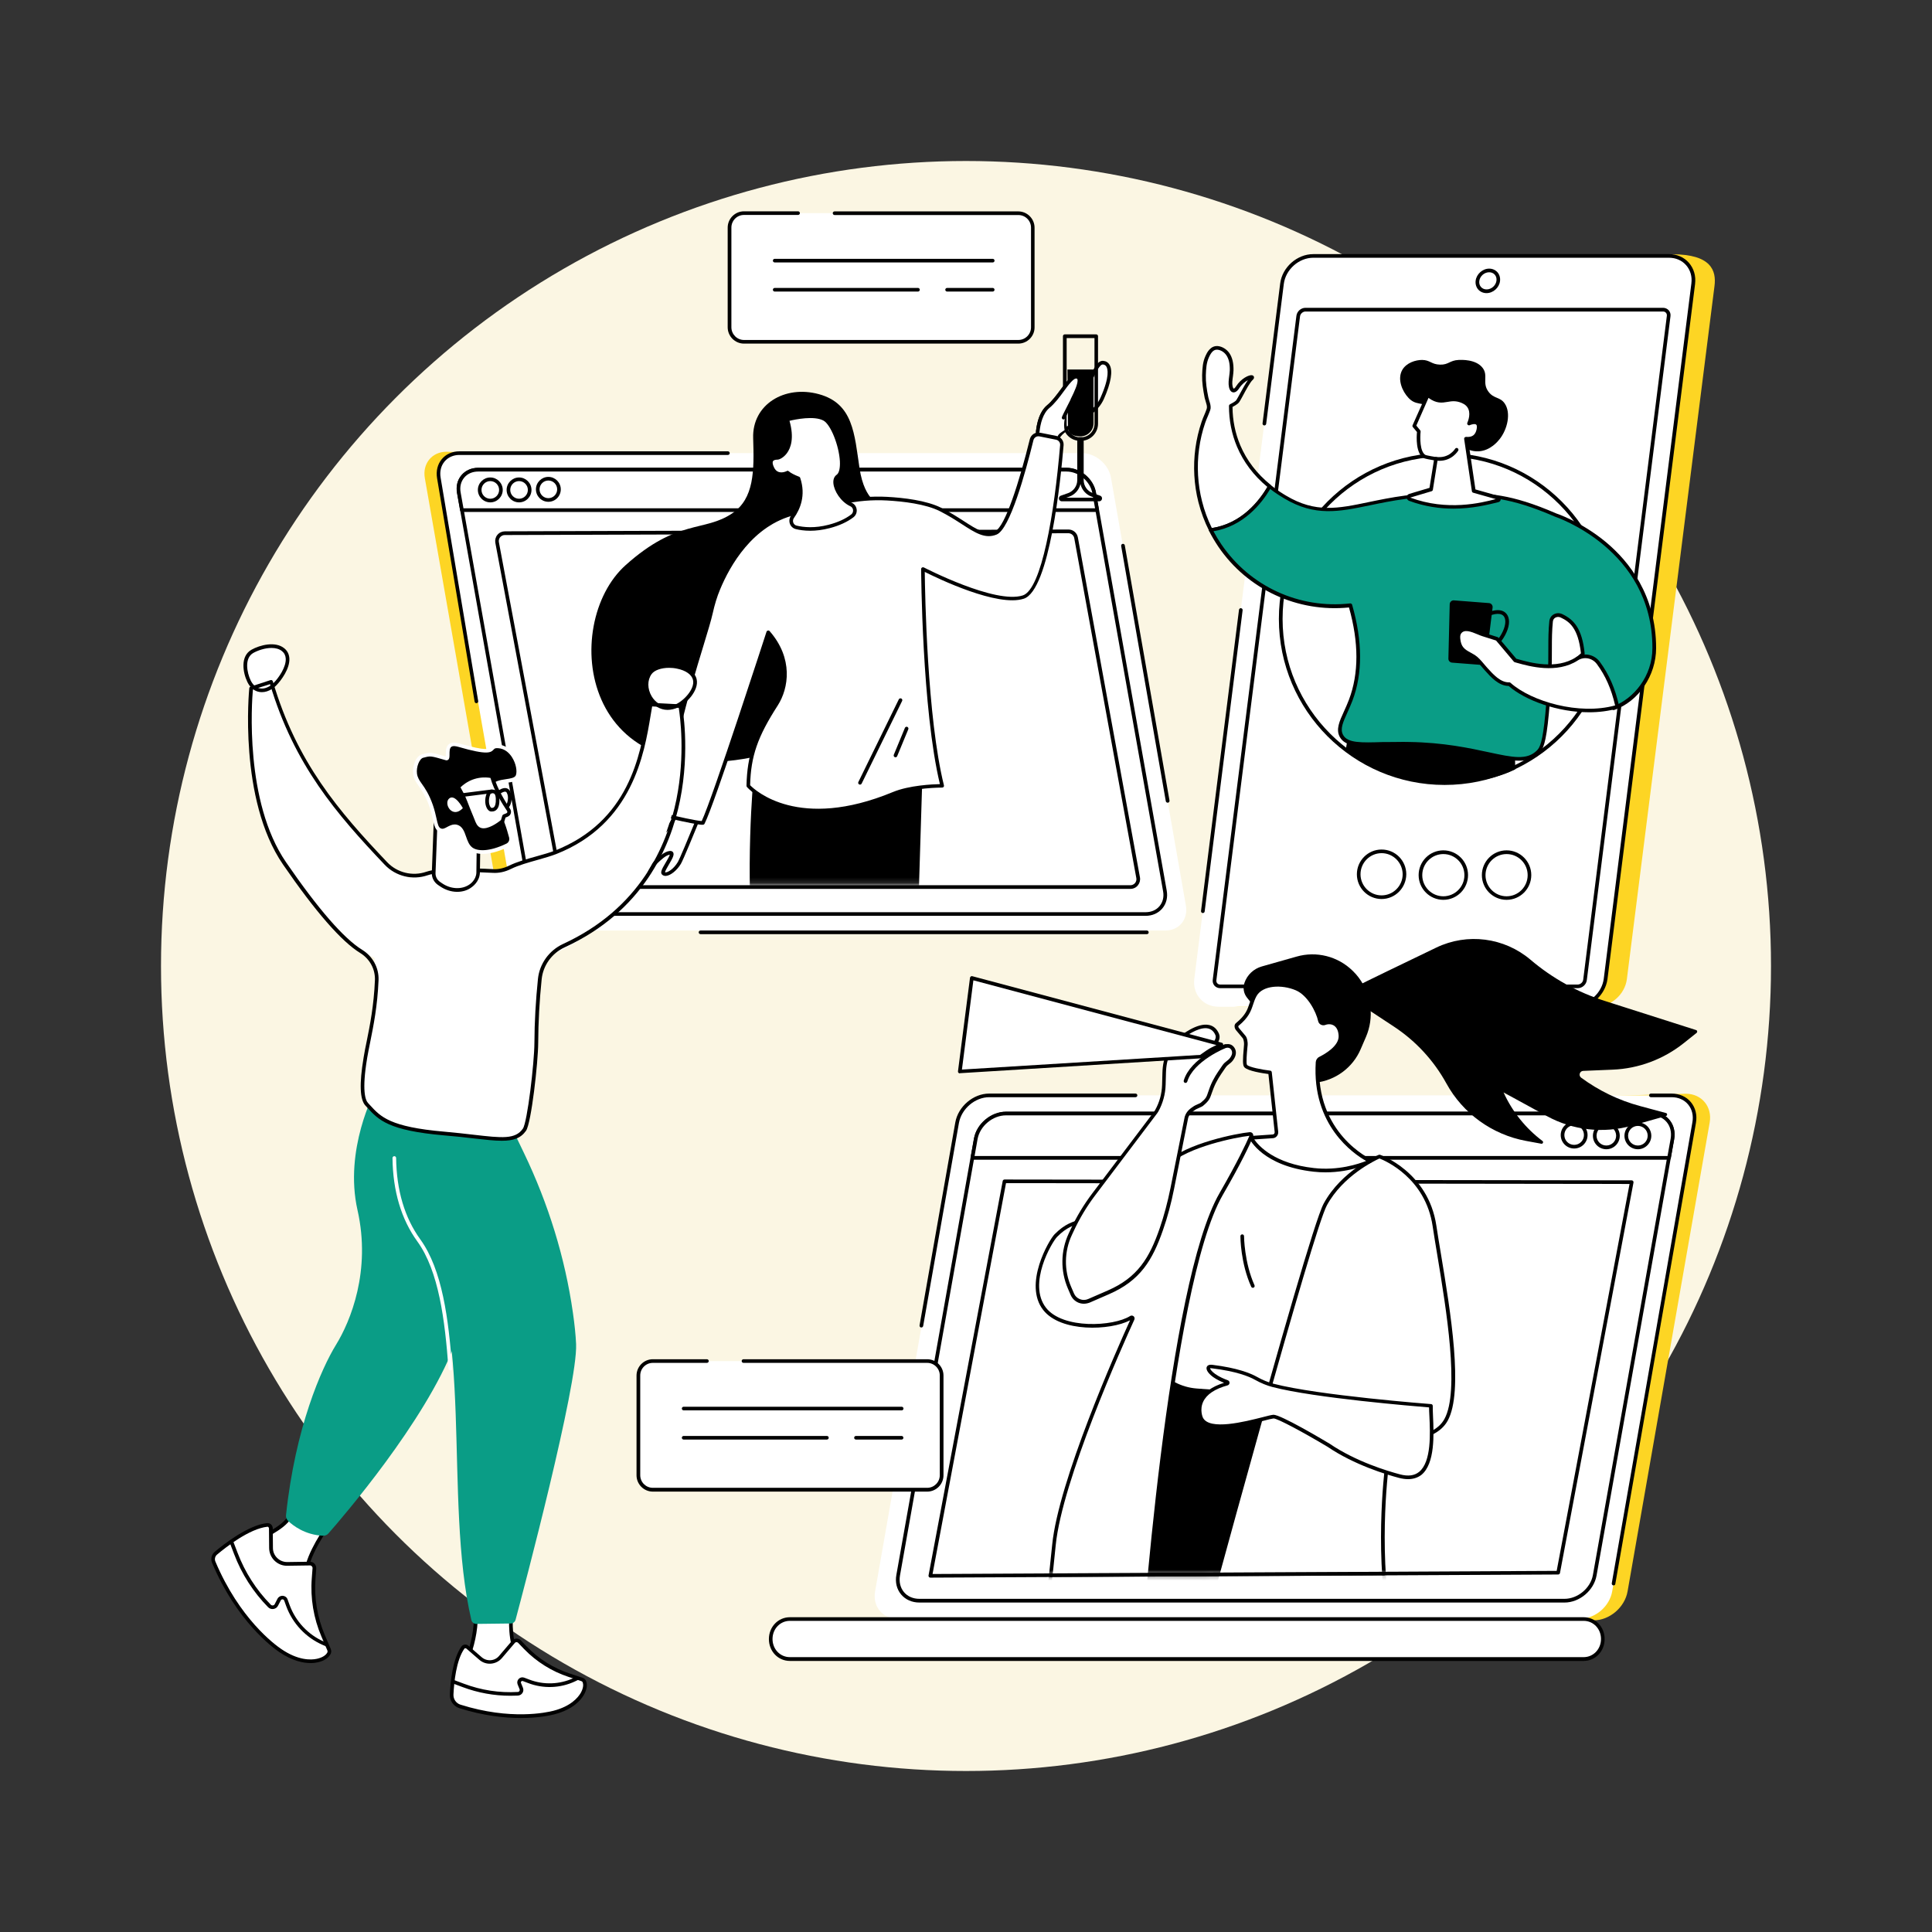 <svg xmlns="http://www.w3.org/2000/svg" width="360" height="360" viewBox="0 0 360 360" fill="none"><rect x="0" y="0" width="360" height="360" fill="#333333" stroke="none"/><circle cx="180" cy="180" r="150" fill="#FBF6E3"></circle><path d="M189.736 39.713C191.225 39.713 192.437 40.927 192.437 42.418V60.998C192.437 62.489 191.225 63.703 189.736 63.703H138.63C137.142 63.703 135.93 62.489 135.93 60.998V42.418C135.93 40.927 137.142 39.713 138.63 39.713H189.736Z" fill="white"></path><path d="M189.737 64.026H138.631C136.959 64.026 135.593 62.658 135.593 60.983V42.418C135.593 40.743 136.959 39.375 138.631 39.375H148.711C148.895 39.375 149.049 39.529 149.049 39.713C149.049 39.898 148.895 40.051 148.711 40.051H138.631C137.327 40.051 136.284 41.112 136.284 42.403V60.983C136.284 62.289 137.342 63.35 138.631 63.35H189.752C191.056 63.35 192.115 62.289 192.115 60.983V42.418C192.115 41.112 191.056 40.067 189.752 40.067H155.508C155.324 40.067 155.17 39.913 155.17 39.728C155.17 39.544 155.324 39.39 155.508 39.39H189.737C191.409 39.39 192.775 40.758 192.775 42.433V61.014C192.775 62.658 191.425 64.026 189.737 64.026Z" fill="black"></path><path d="M184.981 48.903H144.354C144.17 48.903 144.016 48.75 144.016 48.565C144.016 48.381 144.17 48.227 144.354 48.227H184.981C185.165 48.227 185.318 48.381 185.318 48.565C185.318 48.75 185.165 48.903 184.981 48.903Z" fill="black"></path><path d="M184.977 54.328H176.478C176.294 54.328 176.14 54.174 176.14 53.99C176.14 53.805 176.294 53.652 176.478 53.652H184.977C185.162 53.652 185.315 53.805 185.315 53.99C185.315 54.174 185.162 54.328 184.977 54.328Z" fill="black"></path><path d="M171.05 54.328H144.354C144.17 54.328 144.016 54.174 144.016 53.99C144.016 53.805 144.17 53.652 144.354 53.652H171.05C171.234 53.652 171.388 53.805 171.388 53.99C171.388 54.174 171.249 54.328 171.05 54.328Z" fill="black"></path><path d="M129.133 169.961C131.818 167.763 134.626 165.719 137.495 163.783C143.34 159.833 149.493 156.298 155.722 152.871C158.99 151.073 162.396 149.444 165.756 147.769C169.131 146.078 172.522 144.403 175.897 142.743C178.996 141.222 182.08 139.685 185.179 138.148C192.206 114.373 199.816 87.432 198.313 87.432L83.213 84.174C80.498 84.174 78.687 86.387 79.163 89.092L93.109 168.747C93.585 171.467 96.178 173.665 98.878 173.665L123.61 173.035C125.129 171.759 127.614 171.221 129.133 169.961Z" fill="#FDD524"></path><path d="M201.596 84.435H85.607C83.045 84.435 81.342 86.51 81.787 89.076L95.718 168.747C96.162 171.313 98.602 173.388 101.164 173.388H217.153C219.716 173.388 221.419 171.313 220.974 168.747L207.027 89.076C206.598 86.51 204.158 84.435 201.596 84.435Z" fill="white"></path><path d="M88.781 131.033C88.612 131.033 88.474 130.91 88.443 130.756L81.447 89.138C81.217 87.786 81.523 86.51 82.321 85.557C83.104 84.62 84.27 84.097 85.605 84.097H135.636C135.821 84.097 135.974 84.251 135.974 84.435C135.974 84.62 135.821 84.773 135.636 84.773H85.605C84.485 84.773 83.503 85.204 82.843 85.988C82.168 86.787 81.907 87.862 82.106 89.015L89.103 130.633C89.133 130.817 89.011 130.987 88.826 131.017C88.811 131.033 88.796 131.033 88.781 131.033Z" fill="black"></path><path d="M217.567 149.567C217.398 149.567 217.26 149.444 217.23 149.29L208.914 101.74C208.883 101.556 209.006 101.371 209.19 101.34C209.374 101.31 209.558 101.433 209.589 101.617L217.92 149.167C217.951 149.352 217.828 149.536 217.644 149.567C217.613 149.567 217.598 149.567 217.567 149.567Z" fill="black"></path><path d="M198.742 87.51H89.104C86.68 87.51 85.069 89.446 85.499 91.828L98.678 165.996C99.108 168.379 101.409 170.315 103.833 170.315H213.455C215.879 170.315 217.49 168.379 217.061 165.996L203.882 91.828C203.467 89.446 201.151 87.51 198.742 87.51Z" fill="white"></path><path d="M213.455 170.653H103.833C101.256 170.653 98.801 168.594 98.356 166.043L85.177 91.874C84.947 90.614 85.238 89.43 85.99 88.539C86.742 87.648 87.846 87.156 89.12 87.156H198.742C201.319 87.156 203.774 89.215 204.219 91.767L217.398 165.935C217.628 167.195 217.337 168.379 216.585 169.27C215.833 170.161 214.729 170.653 213.455 170.653ZM89.104 87.848C88.03 87.848 87.11 88.247 86.496 88.985C85.882 89.722 85.637 90.706 85.836 91.767L99.016 165.935C99.415 168.163 101.578 169.977 103.833 169.977H213.455C214.529 169.977 215.45 169.577 216.064 168.84C216.677 168.102 216.923 167.118 216.723 166.058L203.544 91.889C203.145 89.661 200.982 87.848 198.727 87.848H89.104Z" fill="black"></path><path d="M86.07 95.056L85.502 91.844C85.072 89.462 86.699 87.526 89.107 87.526H198.73C201.154 87.526 203.455 89.462 203.885 91.844L204.452 95.056H86.07Z" fill="white"></path><path d="M204.465 95.394H86.067C85.898 95.394 85.76 95.271 85.73 95.117L85.162 91.905C84.932 90.645 85.223 89.462 85.975 88.57C86.727 87.679 87.832 87.187 89.105 87.187H198.727C201.305 87.187 203.76 89.246 204.205 91.782L204.772 94.994C204.788 95.087 204.757 95.194 204.695 95.271C204.649 95.348 204.557 95.394 204.465 95.394ZM86.359 94.718H204.051L203.545 91.905C203.146 89.677 200.983 87.863 198.727 87.863H89.105C88.031 87.863 87.111 88.263 86.497 89.001C85.883 89.738 85.638 90.722 85.837 91.782L86.359 94.718Z" fill="black"></path><path d="M102.179 93.503C100.905 93.503 99.862 92.458 99.862 91.182C99.862 89.907 100.905 88.862 102.179 88.862C103.452 88.862 104.495 89.907 104.495 91.182C104.495 92.458 103.467 93.503 102.179 93.503ZM102.179 89.538C101.273 89.538 100.537 90.275 100.537 91.182C100.537 92.089 101.273 92.827 102.179 92.827C103.084 92.827 103.82 92.089 103.82 91.182C103.82 90.275 103.084 89.538 102.179 89.538Z" fill="black"></path><path d="M96.718 93.61C95.445 93.61 94.402 92.565 94.402 91.289C94.402 90.014 95.445 88.969 96.718 88.969C97.992 88.969 99.035 90.014 99.035 91.289C99.035 92.58 97.992 93.61 96.718 93.61ZM96.718 89.645C95.813 89.645 95.077 90.383 95.077 91.289C95.077 92.196 95.813 92.934 96.718 92.934C97.624 92.934 98.36 92.196 98.36 91.289C98.36 90.383 97.624 89.645 96.718 89.645Z" fill="black"></path><path d="M91.361 93.61C90.087 93.61 89.044 92.565 89.044 91.289C89.044 90.014 90.087 88.969 91.361 88.969C92.634 88.969 93.677 90.014 93.677 91.289C93.677 92.565 92.634 93.61 91.361 93.61ZM91.361 89.645C90.456 89.645 89.719 90.383 89.719 91.289C89.719 92.196 90.456 92.934 91.361 92.934C92.266 92.934 93.002 92.196 93.002 91.289C93.002 90.383 92.266 89.645 91.361 89.645Z" fill="black"></path><path d="M92.622 101.079L104.435 164.09C104.558 164.781 105.172 165.289 105.877 165.289H210.636C211.541 165.289 212.232 164.459 212.078 163.567L200.51 100.203C200.387 99.511 199.774 99.004 199.068 99.004L94.048 99.342C93.143 99.358 92.453 100.188 92.622 101.079Z" fill="white"></path><path d="M210.65 165.627H105.876C105.017 165.627 104.265 165.012 104.112 164.151L92.298 101.14C92.206 100.618 92.344 100.065 92.682 99.665C93.019 99.25 93.525 99.019 94.062 99.004L199.082 98.666C199.956 98.666 200.693 99.281 200.846 100.141L212.414 163.49C212.507 164.013 212.368 164.551 212.031 164.966C211.693 165.396 211.187 165.627 210.65 165.627ZM92.958 101.017L104.771 164.028C104.864 164.566 105.339 164.95 105.876 164.95H210.635C210.972 164.95 211.279 164.797 211.494 164.551C211.709 164.289 211.801 163.951 211.739 163.629L200.171 100.28C200.079 99.742 199.603 99.358 199.066 99.358L94.047 99.696C93.71 99.696 93.403 99.849 93.188 100.111C92.988 100.357 92.896 100.695 92.958 101.017Z" fill="black"></path><mask id="mask0_1544_883" style="mask-type:luminance" maskUnits="userSpaceOnUse" x="85" y="59" width="127" height="106"><path d="M85.785 97.222L98.228 163.583C98.366 164.306 98.995 164.844 99.747 164.844H210.09C211.057 164.844 211.778 163.968 211.609 163.03L210.995 59.293L122.991 68.191C122.024 68.176 85.616 96.285 85.785 97.222Z" fill="white"></path></mask><g mask="url(#mask0_1544_883)"><path d="M164.245 94.072C164.245 94.072 161.131 93.687 160.164 87.263C159.198 80.839 158.998 75.199 152.585 73.447C146.172 71.695 140.142 75.399 140.342 81.623C140.541 87.847 140.511 92.873 136.46 95.639C131.213 99.205 126.288 96.607 116.576 105.306C104.348 116.248 107.892 149.552 143.257 140.408L164.245 94.072Z" fill="black"></path><path d="M156.236 88.57C156.236 88.57 155.269 89.63 153.244 89.261L156.236 88.57Z" fill="white"></path><path d="M154.086 89.692C153.81 89.692 153.503 89.661 153.181 89.6C152.997 89.569 152.874 89.384 152.905 89.2C152.935 89.016 153.12 88.893 153.304 88.923C155.099 89.261 155.943 88.37 155.989 88.339C156.111 88.201 156.326 88.201 156.464 88.324C156.602 88.447 156.618 88.662 156.48 88.8C156.449 88.847 155.666 89.692 154.086 89.692Z" fill="black"></path><path d="M143.596 216.051C145.529 217.388 149.595 219.094 156.453 217.034L153.308 147.446L140.405 144.972C140.405 144.972 138.717 162.276 140.543 179.674C142.215 195.565 142.277 209.104 142.246 213.407C142.246 214.468 142.737 215.451 143.596 216.051Z" fill="black"></path><path d="M140.987 142.958L171.871 144.695L170.828 178.521C170.705 182.471 169.493 186.313 167.315 189.602C163.817 194.888 158.247 202.649 153.829 205.692C146.848 210.487 140.987 142.958 140.987 142.958Z" fill="black"></path><path d="M193.642 81.977C193.443 81.93 193.29 81.761 193.305 81.546C193.336 80.47 193.55 77.228 195.361 75.752C197.555 73.954 199.411 69.835 200.746 70.235C202.081 70.635 199.15 74.231 199.488 74.63C199.825 75.03 202.142 72.771 202.879 71.434C203.615 70.097 204.49 67.499 205.548 67.592C207.006 67.715 207.328 69.912 205.395 74.231C203.569 78.35 197.401 79.456 196.926 82.192C196.88 82.422 196.665 82.576 196.435 82.53L193.642 81.977Z" fill="white"></path><path d="M196.497 82.868C196.451 82.868 196.405 82.868 196.344 82.853L193.567 82.315C193.199 82.238 192.938 81.915 192.953 81.546C192.984 80.24 193.245 77.043 195.132 75.491C196.022 74.753 196.896 73.585 197.663 72.54C198.875 70.896 199.842 69.605 200.824 69.897C201.069 69.974 201.253 70.127 201.346 70.358C201.606 71.003 201.1 71.987 200.364 73.324C200.226 73.585 200.041 73.893 199.934 74.138C200.64 73.647 202.021 72.248 202.558 71.249C202.726 70.942 202.895 70.573 203.095 70.174C203.8 68.683 204.521 67.146 205.565 67.238C206.086 67.284 206.485 67.53 206.746 67.976C207.406 69.082 207.022 71.357 205.687 74.354C204.675 76.613 202.481 77.965 200.532 79.164C198.875 80.194 197.433 81.07 197.234 82.222C197.203 82.422 197.08 82.607 196.912 82.714C196.804 82.822 196.651 82.868 196.497 82.868ZM193.705 81.638L196.482 82.176C196.513 82.176 196.543 82.176 196.543 82.161C196.559 82.145 196.574 82.13 196.574 82.115C196.819 80.67 198.384 79.702 200.179 78.595C202.036 77.443 204.153 76.152 205.074 74.077C206.823 70.158 206.409 68.744 206.163 68.314C206.01 68.068 205.795 67.93 205.503 67.914C204.936 67.868 204.199 69.436 203.708 70.466C203.509 70.88 203.34 71.265 203.156 71.587C202.527 72.725 200.486 74.922 199.642 74.999C199.397 75.03 199.274 74.907 199.213 74.83C198.937 74.507 199.213 74 199.781 72.986C200.195 72.248 200.885 70.988 200.732 70.604C200.732 70.588 200.716 70.558 200.64 70.542C200.103 70.373 199.106 71.741 198.216 72.94C197.433 74.016 196.528 75.214 195.577 75.998C193.858 77.397 193.659 80.593 193.644 81.546C193.644 81.592 193.674 81.638 193.705 81.638Z" fill="black"></path><path d="M201.409 82.146H201.256C199.492 82.146 198.065 80.716 198.065 78.949V62.643C198.065 62.459 198.218 62.305 198.402 62.305H204.263C204.447 62.305 204.601 62.459 204.601 62.643V78.949C204.601 80.716 203.174 82.146 201.409 82.146ZM198.755 62.996V78.964C198.755 80.347 199.875 81.485 201.271 81.485H201.425C202.806 81.485 203.941 80.363 203.941 78.964V62.996H198.755Z" fill="black"></path><path d="M201.327 81.316C202.662 81.316 203.767 80.225 203.767 78.872V68.852H198.903L198.995 79.533C198.98 80.885 199.993 81.316 201.327 81.316Z" fill="black"></path><path d="M204.828 93.41H197.847C197.556 93.41 197.31 93.164 197.31 92.872C197.31 92.642 197.448 92.442 197.663 92.365L199.013 91.889C200.041 91.52 200.732 90.552 200.732 89.46V81.807C200.732 81.622 200.885 81.469 201.069 81.469H201.591C201.775 81.469 201.928 81.622 201.928 81.807V89.46C201.928 90.552 202.619 91.535 203.647 91.889L204.997 92.365C205.212 92.442 205.35 92.642 205.35 92.872C205.35 93.164 205.12 93.41 204.828 93.41ZM198.691 92.734H203.969L203.432 92.549C202.358 92.181 201.576 91.274 201.33 90.183C201.085 91.258 200.302 92.165 199.228 92.549L198.691 92.734Z" fill="black"></path><path d="M199.795 74.615C199.641 74.676 202.065 70.635 200.731 70.235C199.396 69.835 197.539 73.954 195.345 75.752C193.535 77.243 193.305 80.47 193.289 81.546C193.289 81.761 193.428 81.93 193.627 81.976L196.404 82.514C196.634 82.56 196.864 82.407 196.895 82.176C197.079 81.085 197.018 81.008 198.368 80.148C197.984 77.842 199.058 76.09 199.795 74.615Z" fill="white"></path><path d="M193.383 80.731C193.367 80.731 193.352 80.731 193.352 80.731C193.168 80.716 193.03 80.547 193.045 80.363C193.214 78.78 193.72 76.659 195.147 75.491C196.037 74.753 196.912 73.585 197.679 72.54C198.891 70.896 199.857 69.605 200.839 69.897C201.085 69.974 201.284 70.143 201.376 70.388C201.729 71.203 201.069 72.74 200.302 74.292C200.241 74.43 200.164 74.569 200.133 74.646C200.133 74.692 200.118 74.722 200.103 74.753C200.072 74.799 199.995 74.953 199.888 75.153C199.566 75.783 198.584 77.673 198.507 77.919C198.446 78.088 198.262 78.196 198.093 78.15C197.909 78.103 197.817 77.919 197.863 77.75C197.909 77.566 198.292 76.782 199.29 74.845C199.366 74.692 199.428 74.584 199.458 74.507C199.489 74.384 199.566 74.231 199.689 73.985C200.026 73.308 201.023 71.28 200.747 70.65C200.716 70.588 200.686 70.558 200.624 70.542C200.087 70.373 199.075 71.741 198.2 72.94C197.418 74.016 196.513 75.214 195.561 75.998C194.319 77.028 193.858 78.964 193.705 80.424C193.69 80.609 193.552 80.731 193.383 80.731Z" fill="black"></path><path d="M126.38 151.58C126.181 151.55 125.996 151.657 125.92 151.826C125.567 152.656 124.554 154.731 122.989 155.499C121.885 156.053 120.872 156.391 119.522 157.682C118.172 158.973 115.84 162.308 116.346 163.122C116.944 164.09 118.878 163.107 120.366 162.2C121.854 161.293 123.327 159.111 124.769 158.896C126.211 158.681 123.158 162.154 123.588 162.707C124.017 163.26 125.582 162.446 126.579 160.802C126.978 160.156 129.326 154.424 130.047 152.687C130.154 152.426 129.985 152.149 129.725 152.103L126.38 151.58Z" fill="white"></path><path d="M117.159 163.891C116.698 163.891 116.315 163.722 116.054 163.322C115.333 162.169 118.171 158.512 119.276 157.451C120.457 156.329 121.393 155.884 122.298 155.453C122.467 155.376 122.651 155.284 122.82 155.207C124.278 154.485 125.244 152.518 125.582 151.703C125.72 151.381 126.057 151.196 126.41 151.242L129.755 151.765C129.985 151.811 130.184 151.949 130.307 152.149C130.415 152.349 130.43 152.595 130.353 152.81C129.433 155.054 127.269 160.325 126.871 160.971C126.119 162.215 124.937 163.153 124.078 163.214C123.756 163.23 123.495 163.122 123.326 162.922C123.004 162.523 123.357 161.893 124.047 160.725C124.308 160.279 124.738 159.557 124.815 159.249C124.047 159.372 123.204 160.187 122.375 160.971C121.777 161.539 121.178 162.123 120.549 162.507C119.399 163.199 118.11 163.891 117.159 163.891ZM126.303 151.919C126.272 151.919 126.241 151.934 126.226 151.965C125.75 153.071 124.723 155.023 123.142 155.807C122.958 155.899 122.789 155.976 122.605 156.068C121.7 156.498 120.856 156.898 119.752 157.943C118.217 159.403 116.315 162.446 116.637 162.953C116.867 163.322 117.68 163.46 120.181 161.923C120.749 161.585 121.332 161.017 121.9 160.479C122.805 159.618 123.741 158.727 124.723 158.573C125.121 158.512 125.306 158.665 125.413 158.804C125.704 159.234 125.336 159.91 124.646 161.078C124.385 161.539 123.94 162.277 123.909 162.538C123.955 162.554 124.017 162.554 124.047 162.554C124.523 162.523 125.536 161.908 126.303 160.632C126.61 160.125 128.282 156.145 129.74 152.564C129.755 152.533 129.74 152.503 129.74 152.487C129.74 152.472 129.709 152.456 129.678 152.441L126.349 151.919C126.318 151.919 126.318 151.919 126.303 151.919Z" fill="black"></path><path d="M156.865 93.625C159.611 92.995 162.434 92.764 165.257 92.918C168.479 93.087 172.56 93.594 175.23 94.931C180.232 97.436 182.625 100.479 185.555 99.28C188.026 98.281 191.232 85.879 192.214 81.929C192.383 81.253 193.042 80.838 193.733 80.961L196.817 81.576C197.461 81.699 197.906 82.298 197.86 82.959C197.415 88.215 195.359 109.731 190.68 111.252C185.356 112.989 171.977 106.027 171.977 106.027C171.977 106.027 172.085 132.492 175.567 146.431C175.567 146.431 170.075 146.4 166.5 147.876C147.46 155.775 139.436 146.431 139.436 146.431C139.559 141.021 140.74 137.302 144.637 131.262C146.77 127.958 147.383 122.625 143.164 117.815C143.164 117.815 132.9 149.551 130.997 153.301C130.859 153.562 124.554 152.148 124.538 152.01C123.51 140.622 131.304 119.398 132.44 114.249C132.777 112.682 133.237 111.16 133.851 109.685C135.769 105.09 140.065 97.544 148.089 95.623L156.865 93.625Z" fill="white"></path><path d="M130.844 153.685C130.507 153.685 129.893 153.593 128.697 153.363C124.232 152.487 124.201 152.272 124.186 152.041C123.403 143.266 127.776 128.773 130.4 120.121C131.197 117.462 131.842 115.372 132.103 114.173C132.471 112.483 132.946 110.961 133.545 109.547C135.417 105.06 139.789 97.252 148.013 95.285L156.804 93.303C159.596 92.672 162.45 92.427 165.288 92.58C168.372 92.749 172.622 93.241 175.384 94.624C177.041 95.454 178.391 96.33 179.588 97.099C182.012 98.666 183.607 99.696 185.433 98.958C187.274 98.205 189.975 89.63 191.892 81.838C192.107 80.993 192.936 80.455 193.795 80.624L196.879 81.238C197.692 81.407 198.259 82.145 198.183 82.975C197.661 89.291 195.575 109.993 190.772 111.56C185.893 113.159 174.831 107.826 172.315 106.566C172.361 110.469 172.745 133.706 175.89 146.339C175.921 146.447 175.89 146.554 175.829 146.631C175.767 146.708 175.66 146.754 175.553 146.754C175.507 146.754 170.091 146.739 166.623 148.184C156.697 152.302 149.777 151.672 145.727 150.427C141.293 149.06 139.252 146.739 139.175 146.631C139.114 146.57 139.099 146.493 139.099 146.401C139.222 140.761 140.495 137.041 144.361 131.063C146.248 128.143 147.046 123.148 143.303 118.492C141.86 122.964 133.085 149.951 131.305 153.44C131.228 153.593 131.182 153.685 130.844 153.685ZM124.846 151.78C125.751 152.072 129.893 152.963 130.752 152.994C132.808 148.675 142.72 118.031 142.827 117.723C142.858 117.6 142.965 117.523 143.088 117.493C143.211 117.462 143.333 117.508 143.41 117.6C147.844 122.672 146.985 128.235 144.914 131.463C141.17 137.272 139.912 140.899 139.774 146.309C140.679 147.246 148.841 154.853 166.378 147.584C169.431 146.324 173.757 146.14 175.138 146.109C171.794 132.185 171.64 106.304 171.64 106.043C171.64 105.92 171.702 105.813 171.809 105.751C171.916 105.69 172.039 105.69 172.147 105.736C172.285 105.797 185.448 112.621 190.588 110.946C194.086 109.808 196.464 95.731 197.538 82.944C197.584 82.453 197.247 82.022 196.771 81.93L193.687 81.315C193.181 81.208 192.69 81.53 192.567 82.022C191.064 88.154 188.164 98.605 185.709 99.604C183.561 100.48 181.751 99.296 179.25 97.683C178.069 96.914 176.719 96.054 175.108 95.239C172.438 93.902 168.28 93.426 165.273 93.257C162.496 93.103 159.704 93.349 156.973 93.963L148.182 95.946C140.249 97.852 136 105.444 134.189 109.808C133.606 111.192 133.161 112.667 132.793 114.327C132.517 115.556 131.888 117.662 131.075 120.32C128.466 128.865 124.155 143.127 124.846 151.78Z" fill="black"></path><path d="M160.255 146.201C160.209 146.201 160.148 146.186 160.102 146.17C159.933 146.093 159.856 145.878 159.948 145.709L167.481 130.31C167.558 130.141 167.773 130.079 167.942 130.156C168.111 130.233 168.187 130.448 168.095 130.617L160.562 146.001C160.501 146.124 160.378 146.201 160.255 146.201Z" fill="black"></path><path d="M166.853 141.114C166.807 141.114 166.761 141.098 166.731 141.083C166.562 141.006 166.47 140.806 166.547 140.637L168.618 135.627C168.695 135.458 168.894 135.366 169.063 135.443C169.232 135.52 169.324 135.719 169.247 135.888L167.176 140.898C167.114 141.037 166.992 141.114 166.853 141.114Z" fill="black"></path><path d="M156.103 88.708C158.067 87.356 155.827 79.226 153.602 78.027C151.378 76.829 146.698 78.135 146.698 78.135C148.432 83.852 145.318 85.266 144.873 85.266C144.443 85.266 143.047 85.343 143.921 87.202C144.796 89.046 146.744 88.047 146.744 88.047C147.143 88.401 147.88 88.785 148.785 89.123C149.859 92.335 148.678 94.871 147.665 96.285C147.143 97.007 147.512 98.037 148.371 98.237C149.752 98.575 151.869 98.759 154.523 98.052C156.564 97.514 157.914 96.777 158.819 96.085C159.555 95.517 159.433 94.349 158.604 93.964C156.318 92.965 154.799 89.615 156.103 88.708Z" fill="white"></path><path d="M150.994 98.898C149.889 98.898 148.984 98.76 148.293 98.591C147.787 98.468 147.373 98.099 147.189 97.607C147.005 97.1 147.081 96.547 147.388 96.101C148.416 94.656 149.444 92.336 148.508 89.385C147.756 89.093 147.112 88.755 146.698 88.447C146.345 88.586 145.608 88.801 144.872 88.555C144.32 88.371 143.905 87.971 143.614 87.356C143.246 86.573 143.2 85.973 143.476 85.527C143.645 85.251 144.028 84.928 144.872 84.928C144.964 84.913 145.639 84.682 146.191 83.868C146.79 82.976 147.296 81.286 146.376 78.227C146.345 78.135 146.36 78.043 146.406 77.966C146.452 77.889 146.529 77.828 146.606 77.797C146.805 77.736 151.439 76.475 153.755 77.72C155.458 78.627 157.008 82.93 157.177 85.881C157.269 87.448 156.962 88.524 156.287 88.985C155.965 89.201 155.934 89.646 155.965 89.969C156.072 91.198 157.207 92.996 158.726 93.688C159.233 93.919 159.555 94.38 159.632 94.948C159.693 95.517 159.463 96.055 159.018 96.393C157.882 97.254 156.394 97.945 154.615 98.406C153.249 98.76 152.037 98.898 150.994 98.898ZM146.744 87.725C146.821 87.725 146.913 87.756 146.974 87.817C147.342 88.14 148.063 88.509 148.907 88.832C148.999 88.862 149.076 88.939 149.107 89.047C150.211 92.336 149.076 94.918 147.941 96.516C147.756 96.762 147.71 97.1 147.818 97.392C147.925 97.668 148.155 97.884 148.447 97.945C149.72 98.252 151.792 98.468 154.43 97.776C156.133 97.33 157.53 96.685 158.604 95.87C158.864 95.671 158.987 95.363 158.956 95.04C158.926 94.718 158.726 94.457 158.45 94.334C156.655 93.504 155.412 91.475 155.29 90.061C155.228 89.339 155.443 88.785 155.903 88.463C156.348 88.155 156.563 87.233 156.502 85.958C156.333 82.976 154.768 79.073 153.433 78.366C151.684 77.428 148.201 78.15 147.112 78.412C148.017 81.624 147.358 83.453 146.636 84.436C146.023 85.266 145.225 85.65 144.872 85.65C144.458 85.65 144.166 85.743 144.044 85.927C143.905 86.142 143.967 86.557 144.228 87.095C144.427 87.525 144.719 87.817 145.087 87.94C145.793 88.186 146.59 87.787 146.59 87.787C146.636 87.725 146.698 87.725 146.744 87.725Z" fill="black"></path></g><path d="M213.716 174.064H130.529C130.345 174.064 130.192 173.91 130.192 173.726C130.192 173.541 130.345 173.388 130.529 173.388H213.701C213.885 173.388 214.038 173.541 214.038 173.726C214.054 173.91 213.9 174.064 213.716 174.064Z" fill="black"></path><path d="M297.332 187.589L293.942 187.835L231.053 187.589C228.199 187.589 226.174 185.284 226.527 182.425L242.851 53.284C243.204 50.425 245.812 48.12 248.681 48.12L311.632 47.382C318.858 47.382 319.84 50.425 319.472 53.284L303.147 182.425C302.794 185.284 300.186 187.589 297.332 187.589Z" fill="#FDD524"></path><path d="M293.344 187.589H227.065C224.211 187.589 222.186 185.269 222.539 182.41L238.863 52.869C239.216 50.011 241.824 47.69 244.693 47.69H310.973C313.827 47.69 315.852 50.011 315.499 52.869L299.174 182.41C298.806 185.269 296.198 187.589 293.344 187.589Z" fill="white"></path><path d="M226.333 182.594L241.921 58.893C241.998 58.233 242.612 57.695 243.272 57.695H309.904C310.564 57.695 311.024 58.233 310.947 58.893L295.359 182.594C295.283 183.255 294.669 183.793 294.009 183.793H227.377C226.717 183.793 226.241 183.255 226.333 182.594Z" fill="white"></path><path d="M293.992 184.131H227.36C226.945 184.131 226.577 183.962 226.301 183.67C226.04 183.362 225.917 182.978 225.979 182.548L241.567 58.847C241.674 58.017 242.411 57.356 243.254 57.356H309.887C310.301 57.356 310.669 57.525 310.945 57.817C311.206 58.124 311.329 58.509 311.268 58.939L295.68 182.64C295.572 183.47 294.836 184.131 293.992 184.131ZM243.254 58.047C242.763 58.047 242.303 58.462 242.242 58.939L226.654 182.64C226.623 182.87 226.684 183.07 226.823 183.224C226.961 183.378 227.145 183.454 227.36 183.454H293.992C294.483 183.454 294.943 183.04 295.005 182.563L310.593 58.862C310.623 58.632 310.562 58.432 310.424 58.278C310.286 58.124 310.102 58.047 309.887 58.047H243.254Z" fill="black"></path><path d="M276.991 54.62C276.377 54.62 275.825 54.374 275.441 53.944C275.058 53.498 274.889 52.914 274.966 52.299C275.119 51.07 276.254 50.056 277.482 50.056C278.095 50.056 278.648 50.301 279.031 50.732C279.415 51.177 279.584 51.761 279.507 52.376C279.354 53.606 278.234 54.62 276.991 54.62ZM277.482 50.732C276.577 50.732 275.748 51.469 275.641 52.376C275.595 52.806 275.702 53.191 275.963 53.483C276.224 53.775 276.592 53.928 277.006 53.928C277.911 53.928 278.74 53.191 278.847 52.284C278.893 51.854 278.786 51.469 278.525 51.177C278.264 50.885 277.896 50.732 277.482 50.732Z" fill="black"></path><path d="M293.345 187.927H255.48C255.296 187.927 255.142 187.773 255.142 187.589C255.142 187.404 255.296 187.25 255.48 187.25H293.345C296.03 187.25 298.5 185.053 298.838 182.363L315.162 52.822C315.331 51.531 314.978 50.317 314.18 49.41C313.398 48.519 312.263 48.027 310.989 48.027H244.71C242.025 48.027 239.554 50.225 239.217 52.914L235.934 78.979C235.903 79.164 235.734 79.302 235.55 79.271C235.366 79.241 235.228 79.072 235.259 78.887L238.542 52.822C238.925 49.795 241.687 47.351 244.71 47.351H310.989C312.462 47.351 313.781 47.92 314.702 48.965C315.623 50.025 316.037 51.424 315.853 52.914L299.528 182.456C299.114 185.468 296.352 187.927 293.345 187.927Z" fill="black"></path><path d="M224.133 170.13C224.118 170.13 224.103 170.13 224.087 170.13C223.903 170.099 223.765 169.93 223.796 169.746L230.869 113.62C230.899 113.436 231.068 113.298 231.252 113.328C231.436 113.359 231.574 113.528 231.544 113.712L224.471 169.838C224.456 170.007 224.302 170.13 224.133 170.13Z" fill="black"></path><path d="M269.184 145.941C286.055 145.941 299.731 132.241 299.731 115.342C299.731 98.443 286.055 84.743 269.184 84.743C252.314 84.743 238.637 98.443 238.637 115.342C238.637 132.241 252.314 145.941 269.184 145.941Z" fill="white"></path><path d="M269.185 146.263C252.155 146.263 238.301 132.386 238.301 115.327C238.301 98.268 252.155 84.39 269.185 84.39C286.215 84.39 300.07 98.268 300.07 115.327C300.07 132.386 286.215 146.263 269.185 146.263ZM269.185 85.082C252.539 85.082 238.991 98.652 238.991 115.327C238.991 132.001 252.539 145.572 269.185 145.572C285.832 145.572 299.379 132.001 299.379 115.327C299.379 98.652 285.847 85.082 269.185 85.082Z" fill="black"></path><path d="M251.412 135.812L282.251 137.549C282.251 137.549 282.266 140.254 282.343 143.358C277.955 145.51 273.061 145.94 267.844 145.94C261.569 145.94 255.739 142.897 250.737 139.854L251.412 135.812Z" fill="black"></path><path d="M225.245 76.045C225.321 75.414 224.968 74.723 224.83 74.093C224.554 72.725 224.324 71.326 224.37 69.928C224.401 68.698 224.462 67.576 224.968 66.455C225.321 65.686 225.874 64.733 226.932 64.826C227.699 64.902 228.421 65.379 228.835 66.024C229.418 66.9 229.556 67.992 229.525 69.037C229.495 69.974 229.157 71.127 229.356 72.049C229.571 73.032 230.139 72.94 230.63 72.187C231.873 70.266 233.928 69.912 233.207 70.589C232.486 71.265 231.182 73.985 230.691 74.723C230.522 74.999 229.97 75.322 229.356 75.63C229.356 77.412 229.571 80.133 230.829 83.099C232.333 86.633 234.68 89.077 236.629 90.645C235.033 93.426 231.566 97.991 225.628 98.744C224.784 97.069 224.125 95.301 223.664 93.488C222.851 90.26 222.652 86.879 223.097 83.575C223.327 81.915 223.71 80.271 224.247 78.673C224.524 77.858 224.907 77.105 225.183 76.29C225.214 76.229 225.229 76.137 225.245 76.045Z" fill="white"></path><path d="M225.611 99.097C225.488 99.097 225.365 99.02 225.304 98.913C224.444 97.222 223.785 95.424 223.309 93.58C222.481 90.337 222.297 86.864 222.741 83.544C222.972 81.854 223.355 80.194 223.908 78.58C224.046 78.15 224.23 77.735 224.398 77.335C224.552 76.967 224.721 76.582 224.843 76.198C224.859 76.137 224.874 76.075 224.889 75.999C224.935 75.66 224.797 75.245 224.675 74.846C224.598 74.615 224.537 74.385 224.475 74.154C224.168 72.587 223.969 71.265 224 69.912C224.046 68.576 224.107 67.454 224.629 66.316C224.874 65.778 225.518 64.365 226.93 64.487C227.758 64.564 228.587 65.087 229.093 65.825C229.63 66.624 229.876 67.684 229.845 69.037C229.83 69.39 229.784 69.774 229.738 70.143C229.646 70.773 229.554 71.434 229.676 71.972C229.753 72.325 229.86 72.418 229.876 72.418C229.922 72.433 230.106 72.341 230.321 71.987C231.287 70.481 232.729 69.851 233.266 69.912C233.451 69.943 233.604 70.051 233.65 70.204C233.711 70.404 233.635 70.604 233.404 70.804C232.944 71.234 232.177 72.633 231.625 73.678C231.349 74.2 231.103 74.631 230.934 74.892C230.827 75.061 230.566 75.353 229.661 75.829C229.676 78.335 230.167 80.732 231.103 82.96C232.3 85.804 234.218 88.293 236.795 90.368C236.918 90.476 236.964 90.66 236.872 90.798C235.307 93.549 231.748 98.283 225.626 99.067C225.641 99.097 225.626 99.097 225.611 99.097ZM225.58 76.091C225.564 76.214 225.534 76.321 225.503 76.429C225.365 76.828 225.196 77.228 225.043 77.597C224.874 77.981 224.705 78.396 224.567 78.796C224.03 80.363 223.647 81.992 223.432 83.637C222.987 86.879 223.186 90.26 223.984 93.411C224.414 95.132 225.027 96.792 225.81 98.39C231.318 97.576 234.617 93.365 236.166 90.737C233.619 88.631 231.717 86.111 230.505 83.252C229.508 80.886 229.001 78.319 229.001 75.645C229.001 75.522 229.078 75.399 229.185 75.338C230.106 74.877 230.336 74.631 230.382 74.538C230.535 74.308 230.766 73.878 231.042 73.37C231.502 72.51 232.07 71.496 232.53 70.835C232.039 71.096 231.395 71.588 230.888 72.371C230.413 73.109 229.968 73.14 229.753 73.109C229.492 73.063 229.155 72.848 229.001 72.126C228.863 71.48 228.955 70.758 229.047 70.066C229.093 69.697 229.139 69.344 229.155 69.021C229.185 67.807 228.986 66.9 228.526 66.209C228.127 65.625 227.498 65.225 226.869 65.164C226.209 65.102 225.733 65.532 225.258 66.593C224.797 67.623 224.736 68.622 224.69 69.928C224.659 71.219 224.843 72.494 225.15 74.016C225.196 74.216 225.258 74.415 225.319 74.646C225.472 75.107 225.626 75.599 225.58 76.091Z" fill="black"></path><path d="M236.593 90.66C237.836 91.659 238.925 92.305 239.493 92.643C248.944 98.268 254.697 91.813 270.193 92.228C275.855 92.382 279.736 91.567 289.847 95.963C289.847 95.963 308.258 101.879 308.258 120.752C308.258 126.054 304.775 130.526 300.679 131.971C297.012 127.376 295.831 124.748 292.961 123.626C292.977 123.411 294.971 122.043 294.956 121.812C294.465 117.017 292.839 115.65 290.982 114.758C290.138 114.359 289.126 114.85 289.034 115.788C288.604 119.907 289.203 123.18 288.282 132.97C287.745 138.656 287.177 139.486 286.64 140.055C283.035 143.728 276.898 138.81 262.537 138.595C255.725 138.487 251.23 139.501 249.956 137.15C249.036 135.444 250.57 133.431 251.69 130.48C253.071 126.822 254.038 121.182 251.629 112.822C242.07 113.882 232.696 109.579 227.311 101.664C226.682 100.727 226.114 99.758 225.608 98.76C231.545 98.007 235.013 93.442 236.593 90.66Z" fill="#0A9D86"></path><path d="M283.048 141.745C281.468 141.745 279.565 141.33 277.279 140.838C273.75 140.07 268.902 139.025 262.535 138.932C260.725 138.902 259.068 138.963 257.595 139.009C253.437 139.148 250.691 139.224 249.647 137.319C248.896 135.92 249.571 134.429 250.445 132.524C250.752 131.848 251.074 131.141 251.366 130.357C253.207 125.5 253.207 119.722 251.366 113.19C241.746 114.158 232.433 109.824 227.017 101.864C226.388 100.926 225.805 99.942 225.284 98.928C225.238 98.836 225.238 98.713 225.284 98.621C225.33 98.529 225.437 98.452 225.544 98.436C231.375 97.683 234.781 93.15 236.284 90.506C236.33 90.414 236.422 90.353 236.514 90.337C236.606 90.322 236.714 90.337 236.79 90.399C238.033 91.398 239.092 92.028 239.659 92.366C245.137 95.624 249.31 94.763 255.079 93.549C259.175 92.704 263.824 91.736 270.206 91.905C271.081 91.936 271.925 91.936 272.738 91.936C277.187 91.936 281.391 91.936 289.983 95.67C289.998 95.67 294.662 97.207 299.265 101.034C303.515 104.584 308.593 110.885 308.593 120.767C308.593 125.869 305.31 130.726 300.784 132.293C300.646 132.339 300.492 132.293 300.4 132.186C299.403 130.925 298.59 129.834 297.869 128.851C295.966 126.269 294.831 124.717 292.821 123.933C292.683 123.871 292.591 123.733 292.606 123.579C292.622 123.349 292.806 123.195 293.665 122.503C293.972 122.258 294.432 121.889 294.586 121.735C294.064 116.986 292.438 115.834 290.811 115.065C290.489 114.911 290.121 114.927 289.829 115.08C289.553 115.234 289.385 115.495 289.354 115.818C289.185 117.478 289.17 118.984 289.17 120.89C289.17 123.687 289.154 127.175 288.602 133C288.08 138.625 287.497 139.624 286.853 140.285C285.84 141.361 284.582 141.745 283.048 141.745ZM261.507 138.241C261.845 138.241 262.198 138.241 262.55 138.256C268.994 138.348 273.873 139.409 277.433 140.177C281.867 141.13 284.536 141.714 286.408 139.808C286.93 139.271 287.451 138.333 287.958 132.939C288.495 127.145 288.51 123.687 288.51 120.89C288.51 118.969 288.525 117.447 288.694 115.741C288.755 115.203 289.047 114.742 289.507 114.481C289.998 114.204 290.597 114.189 291.118 114.435C293.266 115.465 294.8 117.094 295.276 121.75C295.307 122.027 295.107 122.211 294.095 123.011C293.926 123.149 293.711 123.318 293.527 123.472C295.429 124.378 296.642 126.023 298.406 128.42C299.081 129.342 299.848 130.372 300.769 131.54C304.343 130.172 307.903 126.084 307.903 120.736C307.903 102.309 289.906 96.331 289.737 96.269C281.238 92.581 277.111 92.581 272.738 92.566C271.925 92.566 271.066 92.566 270.191 92.535C263.901 92.366 259.283 93.319 255.232 94.164C249.525 95.347 245.029 96.285 239.322 92.888C238.785 92.566 237.834 91.997 236.683 91.121C235.072 93.826 231.712 98.068 226.112 98.99C226.557 99.835 227.048 100.649 227.585 101.433C232.909 109.271 242.114 113.498 251.581 112.437C251.749 112.422 251.903 112.529 251.949 112.683C253.897 119.476 253.928 125.5 252.01 130.557C251.703 131.356 251.366 132.109 251.074 132.754C250.261 134.552 249.663 135.843 250.261 136.934C251.09 138.487 253.683 138.394 257.595 138.272C258.761 138.287 260.08 138.241 261.507 138.241Z" fill="black"></path><path d="M276.114 122.611C276.006 122.611 275.884 122.549 275.822 122.442C275.73 122.288 275.776 122.073 275.93 121.981C279.689 119.66 281.039 116.279 280.302 114.973C279.857 114.158 278.553 114.189 276.835 115.049C276.666 115.126 276.467 115.065 276.375 114.896C276.298 114.727 276.359 114.527 276.528 114.435C279.535 112.929 280.579 114.081 280.901 114.65C281.898 116.433 280.241 120.136 276.283 122.565C276.237 122.595 276.175 122.611 276.114 122.611Z" fill="black"></path><path d="M276.085 123.902L270.562 123.472C270.179 123.441 269.872 123.118 269.887 122.719L270.133 112.576C270.148 112.161 270.501 111.838 270.915 111.869L277.451 112.376C277.865 112.407 278.172 112.775 278.126 113.19L276.883 123.257C276.822 123.656 276.469 123.933 276.085 123.902Z" fill="black"></path><path d="M271.866 117.985C271.896 117.908 271.942 117.831 271.988 117.77C272.986 116.463 275.149 117.816 276.269 118.184C277.159 118.461 278.049 118.753 278.938 119.03L282.329 123.041C284.155 123.533 289.74 125.408 293.821 122.749C295.125 121.888 296.889 122.257 297.81 123.517C299.206 125.392 300.51 127.851 301.354 131.678C294.803 133.645 285.444 131.232 281.24 127.482C279.322 127.559 277.818 125.7 276.668 124.409C276.023 123.686 275.41 122.826 274.596 122.288C273.845 121.796 272.924 121.504 272.356 120.766C271.988 120.29 271.835 119.691 271.758 119.107C271.712 118.722 271.712 118.323 271.866 117.985Z" fill="white"></path><path d="M296.107 132.723C290.368 132.723 284.278 130.572 281.117 127.821C279.245 127.805 277.757 126.13 276.668 124.901L276.437 124.639C276.284 124.455 276.115 124.271 275.962 124.086C275.486 123.533 275.011 122.949 274.428 122.58C274.213 122.442 273.967 122.319 273.722 122.18C273.139 121.873 272.541 121.55 272.111 120.982C271.758 120.521 271.528 119.921 271.436 119.153C271.374 118.615 271.421 118.2 271.574 117.862C271.62 117.77 271.681 117.662 271.743 117.585C272.694 116.34 274.382 117.047 275.624 117.57C275.916 117.693 276.192 117.8 276.407 117.877L279.076 118.722C279.138 118.738 279.184 118.784 279.23 118.83L282.544 122.749C282.667 122.78 282.789 122.811 282.943 122.857C285.06 123.456 290.031 124.839 293.652 122.472C295.094 121.535 297.058 121.904 298.101 123.318C299.819 125.654 300.97 128.282 301.707 131.601C301.737 131.77 301.645 131.955 301.476 132.001C299.773 132.493 297.963 132.723 296.107 132.723ZM281.24 127.144C281.316 127.144 281.408 127.175 281.47 127.237C285.398 130.741 294.296 133.292 300.955 131.448C300.249 128.374 299.16 125.915 297.549 123.733C296.705 122.595 295.155 122.303 294.005 123.056C290.123 125.592 284.937 124.148 282.743 123.533C282.559 123.487 282.39 123.441 282.252 123.395C282.191 123.379 282.13 123.333 282.084 123.287L278.77 119.353L276.192 118.538C275.947 118.461 275.655 118.338 275.364 118.215C274.029 117.647 272.863 117.247 272.28 118.016C272.249 118.062 272.218 118.108 272.188 118.169C272.08 118.384 272.065 118.692 272.111 119.107C272.188 119.752 272.356 120.229 272.648 120.597C273.001 121.043 273.507 121.32 274.044 121.612C274.29 121.75 274.55 121.888 274.796 122.042C275.456 122.472 275.977 123.087 276.484 123.687C276.637 123.871 276.79 124.055 276.944 124.224L277.189 124.501C278.248 125.669 279.613 127.206 281.24 127.144Z" fill="black"></path><path d="M272.93 83.483C274.05 84.051 274.909 84.128 275.523 84.097C277.732 83.974 279.143 82.192 279.435 81.823C280.893 79.979 281.598 76.951 280.371 75.168C279.481 73.893 278.346 74.369 277.318 72.94C276.152 71.311 277.348 69.989 276.274 68.56C275.032 66.915 272.301 67.054 271.81 67.069C270.122 67.146 269.923 67.991 268.327 67.945C266.701 67.899 266.486 67.084 264.982 67.069C263.801 67.069 262.067 67.576 261.285 68.944C260.318 70.665 261.3 72.94 262.466 74.154C263.847 75.599 264.829 74.815 266.777 75.998C270.122 78.042 269.324 81.669 272.93 83.483Z" fill="black"></path><path d="M266.658 91.167L267.563 85.481C267.364 85.465 265.676 85.158 265.492 85.066C263.943 84.297 264.372 80.378 264.372 80.378L263.513 79.349L266.091 73.57C268.822 75.86 269.803 73.616 272.519 74.738C275.235 75.86 273.762 78.888 273.762 78.888C273.762 78.888 275.971 77.904 275.496 80.056C275.143 81.669 273.961 81.777 273.179 81.716L274.621 91.459C274.621 91.459 277.444 92.258 279.116 92.735C279.362 92.811 279.362 93.165 279.116 93.227C276.524 93.872 270.003 95.732 262.669 93.011C262.362 92.904 262.378 92.458 262.7 92.366L266.658 91.167Z" fill="white"></path><path d="M270.83 94.778C268.329 94.778 265.506 94.409 262.56 93.318C262.284 93.211 262.115 92.949 262.115 92.657C262.13 92.35 262.315 92.104 262.606 92.027L266.365 90.905L267.193 85.772C266.626 85.68 265.567 85.48 265.352 85.388C263.757 84.589 263.956 81.331 264.033 80.501L263.266 79.579C263.189 79.487 263.158 79.333 263.22 79.225L265.797 73.447C265.843 73.355 265.92 73.278 266.027 73.247C266.135 73.216 266.242 73.247 266.319 73.324C267.761 74.522 268.636 74.384 269.648 74.2C270.461 74.061 271.397 73.908 272.655 74.43C273.484 74.768 274.036 75.322 274.312 76.044C274.635 76.889 274.481 77.781 274.312 78.38C274.711 78.303 275.187 78.303 275.524 78.58C275.893 78.887 276 79.41 275.831 80.132C275.632 81.008 275.08 82.022 273.576 82.068L274.926 91.197C275.617 91.397 277.81 92.012 279.222 92.411C279.483 92.488 279.652 92.719 279.652 92.995C279.652 93.272 279.467 93.503 279.207 93.564L278.854 93.656C277.243 94.04 274.374 94.778 270.83 94.778ZM263.91 79.302L264.631 80.178C264.693 80.255 264.723 80.347 264.708 80.439C264.601 81.454 264.539 84.235 265.644 84.789C265.843 84.865 267.378 85.142 267.608 85.173C267.7 85.188 267.776 85.234 267.838 85.311C267.899 85.388 267.915 85.48 267.899 85.572L266.994 91.259C266.979 91.382 266.887 91.489 266.749 91.535L262.775 92.719C269.71 95.285 275.985 93.702 278.67 93.011L278.7 92.995C277.013 92.519 274.512 91.812 274.512 91.812C274.389 91.781 274.282 91.674 274.266 91.535L272.824 81.792C272.809 81.684 272.84 81.592 272.916 81.515C272.993 81.438 273.085 81.408 273.192 81.408C274.312 81.5 274.911 81.07 275.141 80.009C275.233 79.563 275.218 79.241 275.064 79.118C274.803 78.903 274.144 79.102 273.867 79.225C273.745 79.287 273.591 79.256 273.484 79.148C273.392 79.041 273.361 78.887 273.423 78.764C273.423 78.749 274.067 77.412 273.637 76.29C273.438 75.752 272.993 75.337 272.349 75.076C271.275 74.63 270.507 74.753 269.71 74.891C268.697 75.06 267.669 75.229 266.181 74.138L263.91 79.302Z" fill="black"></path><path d="M268.203 85.865C267.988 85.865 267.758 85.85 267.528 85.819C267.343 85.788 267.205 85.619 267.236 85.435C267.267 85.25 267.436 85.112 267.62 85.143C270.028 85.466 271.118 83.652 271.133 83.637C271.225 83.468 271.44 83.421 271.593 83.514C271.762 83.606 271.808 83.821 271.716 83.975C271.655 84.067 270.565 85.865 268.203 85.865Z" fill="black"></path><path d="M257.438 167.518C254.907 167.518 252.835 165.458 252.835 162.907C252.835 160.371 254.891 158.297 257.438 158.297C259.985 158.297 262.041 160.356 262.041 162.907C262.026 165.443 259.97 167.518 257.438 167.518ZM257.438 158.973C255.275 158.973 253.511 160.74 253.511 162.907C253.511 165.074 255.275 166.841 257.438 166.841C259.601 166.841 261.366 165.074 261.366 162.907C261.351 160.74 259.601 158.973 257.438 158.973Z" fill="black"></path><path d="M268.945 167.671C266.413 167.671 264.342 165.612 264.342 163.061C264.342 160.525 266.398 158.45 268.945 158.45C271.491 158.45 273.547 160.51 273.547 163.061C273.547 165.597 271.491 167.671 268.945 167.671ZM268.945 159.142C266.781 159.142 265.017 160.909 265.017 163.076C265.017 165.243 266.781 167.011 268.945 167.011C271.108 167.011 272.872 165.243 272.872 163.076C272.872 160.894 271.108 159.142 268.945 159.142Z" fill="black"></path><path d="M280.729 167.671C278.198 167.671 276.126 165.612 276.126 163.061C276.126 160.525 278.182 158.45 280.729 158.45C283.261 158.45 285.332 160.51 285.332 163.061C285.332 165.597 283.276 167.671 280.729 167.671ZM280.729 159.142C278.566 159.142 276.802 160.909 276.802 163.076C276.802 165.243 278.566 167.011 280.729 167.011C282.893 167.011 284.657 165.243 284.657 163.076C284.657 160.894 282.893 159.142 280.729 159.142Z" fill="black"></path><path d="M263.767 297.888C260.836 295.49 257.753 293.247 254.592 291.11C248.179 286.776 241.428 282.904 234.616 279.138C231.026 277.156 227.298 275.373 223.615 273.529C219.918 271.685 216.205 269.84 212.492 268.011C209.101 266.336 205.711 264.661 202.32 262.986C194.618 236.921 186.272 207.367 187.929 207.367L314.121 203.802C317.097 203.802 319.092 206.23 318.57 209.196L303.274 296.535C302.752 299.517 299.914 301.93 296.937 301.93H268.86C267.203 300.547 265.439 299.256 263.767 297.888Z" fill="#FDD524"></path><path d="M184.325 204.109H311.515C314.322 204.109 316.194 206.384 315.703 209.196L300.407 296.536C299.916 299.348 297.246 301.623 294.439 301.623H167.249C164.442 301.623 162.57 299.348 163.061 296.536L178.357 209.196C178.848 206.384 181.518 204.109 184.325 204.109Z" fill="white"></path><path d="M300.669 295.413C300.653 295.413 300.622 295.413 300.607 295.413C300.423 295.382 300.3 295.198 300.331 295.014L315.351 209.134C315.581 207.859 315.29 206.675 314.538 205.784C313.817 204.923 312.728 204.447 311.485 204.447H307.619C307.435 204.447 307.281 204.293 307.281 204.109C307.281 203.924 307.435 203.771 307.619 203.771H311.485C312.927 203.771 314.201 204.339 315.06 205.354C315.934 206.399 316.272 207.782 316.011 209.257L300.991 295.136C300.975 295.306 300.837 295.413 300.669 295.413Z" fill="black"></path><path d="M171.685 247.356C171.67 247.356 171.639 247.356 171.624 247.356C171.44 247.325 171.317 247.141 171.348 246.956L178.006 209.15C178.528 206.184 181.351 203.771 184.312 203.771H211.591C211.775 203.771 211.929 203.924 211.929 204.109C211.929 204.293 211.775 204.447 211.591 204.447H184.328C181.689 204.447 179.157 206.599 178.682 209.257L172.023 247.064C171.992 247.233 171.854 247.356 171.685 247.356Z" fill="black"></path><path d="M147.184 301.684H246.205H262.591H295.086C297.05 301.684 298.661 303.313 298.661 305.418C298.661 307.509 297.05 309.153 295.086 309.153H262.591H244.747H147.184C145.205 309.153 143.61 307.524 143.61 305.418C143.61 303.313 145.205 301.684 147.184 301.684Z" fill="white"></path><path d="M295.087 309.491H147.185C144.991 309.491 143.273 307.708 143.273 305.418C143.273 303.144 144.991 301.346 147.185 301.346H295.087C297.281 301.346 298.999 303.129 298.999 305.418C298.999 307.693 297.281 309.491 295.087 309.491ZM147.185 302.022C145.375 302.022 143.948 303.513 143.948 305.403C143.948 307.309 145.375 308.784 147.185 308.784H295.087C296.897 308.784 298.324 307.293 298.324 305.403C298.324 303.497 296.897 302.022 295.087 302.022H147.185Z" fill="black"></path><path d="M187.457 207.475H307.65C310.305 207.475 312.084 209.596 311.609 212.209L297.156 293.523C296.696 296.136 294.164 298.257 291.51 298.257H171.317C168.663 298.257 166.883 296.136 167.359 293.523L181.811 212.209C182.287 209.596 184.803 207.475 187.457 207.475Z" fill="white"></path><path d="M291.526 298.61H171.317C169.937 298.61 168.725 298.073 167.911 297.104C167.098 296.136 166.776 294.845 167.022 293.477L181.474 212.163C181.965 209.396 184.65 207.137 187.458 207.137H307.651C309.032 207.137 310.244 207.675 311.057 208.643C311.87 209.612 312.192 210.902 311.947 212.27L297.494 293.585C297.003 296.351 294.334 298.61 291.526 298.61ZM187.458 207.813C184.972 207.813 182.579 209.811 182.149 212.27L167.697 293.585C167.497 294.753 167.758 295.844 168.433 296.659C169.108 297.473 170.136 297.919 171.317 297.919H291.511C293.996 297.919 296.39 295.921 296.819 293.462L311.272 212.147C311.487 210.979 311.21 209.888 310.535 209.074C309.86 208.259 308.832 207.813 307.651 207.813H187.458Z" fill="black"></path><path d="M310.996 215.743L311.625 212.223C312.085 209.61 310.321 207.49 307.666 207.49H187.458C184.804 207.49 182.272 209.61 181.812 212.223L181.183 215.743H310.996Z" fill="white"></path><path d="M310.996 216.096H181.199C181.091 216.096 180.999 216.05 180.938 215.974C180.876 215.897 180.846 215.789 180.861 215.697L181.49 212.177C181.981 209.411 184.666 207.167 187.474 207.167H307.667C309.048 207.167 310.26 207.705 311.073 208.673C311.886 209.642 312.193 210.933 311.963 212.3L311.334 215.82C311.303 215.974 311.15 216.096 310.996 216.096ZM181.598 215.405H310.72L311.303 212.162C311.502 210.994 311.242 209.903 310.567 209.088C309.892 208.274 308.864 207.828 307.682 207.828H187.458C184.973 207.828 182.579 209.826 182.15 212.285L181.598 215.405Z" fill="black"></path><path d="M293.32 214.007C291.939 214.007 290.819 212.885 290.819 211.502C290.819 210.118 291.939 208.997 293.32 208.997C294.7 208.997 295.82 210.118 295.82 211.502C295.82 212.885 294.716 214.007 293.32 214.007ZM293.32 209.673C292.307 209.673 291.494 210.487 291.494 211.502C291.494 212.516 292.307 213.33 293.32 213.33C294.332 213.33 295.145 212.516 295.145 211.502C295.161 210.487 294.332 209.673 293.32 209.673Z" fill="black"></path><path d="M299.318 214.145C297.937 214.145 296.817 213.023 296.817 211.64C296.817 210.257 297.937 209.135 299.318 209.135C300.699 209.135 301.819 210.257 301.819 211.64C301.819 213.023 300.699 214.145 299.318 214.145ZM299.318 209.796C298.306 209.796 297.492 210.61 297.492 211.624C297.492 212.639 298.306 213.453 299.318 213.453C300.331 213.453 301.144 212.639 301.144 211.624C301.144 210.61 300.331 209.796 299.318 209.796Z" fill="black"></path><path d="M305.196 214.145C303.815 214.145 302.695 213.023 302.695 211.64C302.695 210.257 303.815 209.135 305.196 209.135C306.577 209.135 307.697 210.257 307.697 211.64C307.697 213.008 306.577 214.145 305.196 214.145ZM305.196 209.796C304.183 209.796 303.37 210.61 303.37 211.624C303.37 212.639 304.183 213.453 305.196 213.453C306.208 213.453 307.022 212.639 307.022 211.624C307.022 210.61 306.208 209.796 305.196 209.796Z" fill="black"></path><path d="M290.34 293.032L173.353 293.631L187.177 220.124L304.041 220.262L290.34 293.032Z" fill="white"></path><path d="M173.354 293.969C173.247 293.969 173.155 293.923 173.093 293.846C173.032 293.769 173.001 293.662 173.017 293.569L186.84 220.062C186.871 219.908 187.009 219.785 187.178 219.785L304.042 219.939C304.149 219.939 304.241 219.985 304.302 220.062C304.364 220.139 304.394 220.246 304.379 220.338L290.678 293.108C290.648 293.262 290.51 293.385 290.341 293.385L173.354 293.969ZM187.454 220.461L173.768 293.293L290.065 292.709L303.643 220.615L187.454 220.461Z" fill="black"></path><mask id="mask1_1544_883" style="mask-type:luminance" maskUnits="userSpaceOnUse" x="173" y="171" width="145" height="123"><path d="M290.336 293.031L173.35 293.63L179.042 171.066L310.235 171.558L317.937 191.445L290.336 293.031Z" fill="white"></path></mask><g mask="url(#mask1_1544_883)"><path d="M249.128 259.051L213.794 256.73C213.794 256.73 192.652 302.943 203.576 342.978C209.928 366.246 214.684 378.034 216.571 382.322C217.093 383.49 218.274 384.227 219.547 384.181L225.485 383.951C227.249 383.889 228.599 382.368 228.477 380.616C227.525 366.999 224.104 314.5 226.912 308.676C226.912 308.676 228.231 347.819 266.081 366.092C267.048 366.554 268.214 366.323 268.919 365.508L273.062 360.713C273.737 359.945 273.829 358.823 273.323 357.947C267.799 348.434 238.004 294.906 249.128 259.051Z" fill="black"></path><path d="M259.808 219.017C257.446 217.218 254.699 215.974 251.784 215.39L246.706 213.776C237.454 210.841 227.42 211.747 218.844 216.281L202.796 240.333C201.814 241.808 202.765 243.821 204.545 243.96L211.387 244.544C212.676 244.651 213.627 245.819 213.474 247.11C212.753 252.996 217.095 258.283 223.002 258.729L266.636 261.925C266.636 261.941 266.759 221.137 259.808 219.017Z" fill="white"></path><path d="M233.451 239.964C233.328 239.964 233.205 239.887 233.144 239.764C231.149 235.353 231.134 230.543 231.134 230.343C231.134 230.159 231.287 230.005 231.472 230.005C231.656 230.005 231.809 230.159 231.809 230.343C231.809 230.389 231.84 235.215 233.758 239.488C233.834 239.657 233.758 239.856 233.589 239.933C233.558 239.949 233.497 239.964 233.451 239.964Z" fill="black"></path><path d="M257.042 215.497C257.042 215.497 265.818 218.478 267.306 228.422C268.794 238.365 272.921 258.252 269.454 264.568C267.015 269.01 259.527 267.55 258.699 271.361C258.3 273.206 256.536 287.821 258.822 301.945C260.77 313.978 265.358 325.704 267.091 329.838C267.429 330.668 266.938 331.59 266.079 331.775C258.515 333.358 227.753 339.152 217.136 331.56C216.86 331.36 216.722 331.006 216.814 330.668C218.931 322.754 243.786 230.312 246.962 224.441C250.245 218.309 257.042 215.497 257.042 215.497Z" fill="white"></path><path d="M235.424 335.755C227.937 335.755 221.002 334.771 216.921 331.851C216.522 331.559 216.338 331.067 216.461 330.591C219.222 320.325 243.463 230.158 246.639 224.287C249.969 218.124 256.627 215.297 256.903 215.189C256.98 215.158 257.072 215.158 257.149 215.174C257.241 215.204 266.14 218.34 267.643 228.375C267.873 229.927 268.18 231.756 268.502 233.693C270.297 244.497 272.737 259.312 269.76 264.722C268.456 267.088 265.833 267.857 263.501 268.533C261.307 269.179 259.404 269.732 259.036 271.422C258.698 273.005 256.857 287.636 259.159 301.883C261.092 313.778 265.572 325.304 267.398 329.7C267.597 330.191 267.582 330.729 267.336 331.206C267.091 331.667 266.661 332.005 266.14 332.113C260.678 333.25 247.345 335.755 235.424 335.755ZM257.041 215.865C256.121 216.28 250.214 219.108 247.238 224.61C244.691 229.313 227.108 293.553 217.12 330.76C217.074 330.96 217.136 331.16 217.32 331.283C227.937 338.89 259.726 332.758 265.986 331.452C266.308 331.39 266.569 331.19 266.723 330.898C266.876 330.606 266.891 330.284 266.769 329.976C264.928 325.55 260.417 313.962 258.484 302.006C256.152 287.667 258.023 272.882 258.361 271.299C258.806 269.209 261 268.579 263.301 267.903C265.603 267.227 267.981 266.535 269.147 264.414C272.016 259.204 269.484 243.928 267.812 233.816C267.49 231.879 267.183 230.05 266.953 228.483C265.618 219.477 258.085 216.265 257.041 215.865Z" fill="black"></path><path d="M233.172 211.67C233.249 211.471 233.096 211.271 232.896 211.286C230.779 211.486 221.251 213.284 217.615 216.773C202.963 230.819 201.72 225.225 196.765 230.205C195.706 231.265 191.057 239.288 194.647 243.883C197.977 248.14 207.596 247.494 210.772 245.496C210.941 245.389 211.141 245.558 211.064 245.742C208.931 250.414 197.593 275.726 196.396 287.883C195.292 299.056 193.619 311.443 193.082 315.285C192.99 315.976 193.42 316.622 194.095 316.775C196.657 317.406 202.779 318.789 206.507 318.743L210.926 318.758C211.632 318.758 212.23 318.205 212.276 317.498C212.951 307.37 217.769 239.457 227.542 222.49C231.423 215.758 232.82 212.531 233.172 211.67Z" fill="white"></path><path d="M210.924 319.111L206.505 319.096C202.731 319.157 196.517 317.728 194.016 317.128C193.172 316.929 192.62 316.114 192.743 315.253C193.234 311.673 194.937 299.101 196.057 287.867C197.223 275.987 207.963 251.766 210.571 246.018C206.904 247.939 197.668 248.308 194.385 244.097C190.641 239.318 195.474 231.019 196.517 229.974C198.435 228.053 199.831 227.653 201.58 227.161C204.403 226.362 208.285 225.271 217.368 216.542C221.019 213.038 230.501 211.178 232.863 210.963C233.078 210.947 233.293 211.04 233.416 211.209C233.539 211.393 233.569 211.608 233.493 211.823C232.879 213.268 231.345 216.618 227.831 222.689C218.012 239.733 213.133 309.644 212.611 317.559C212.55 318.419 211.814 319.111 210.924 319.111ZM206.49 318.419L210.908 318.435C211.445 318.435 211.89 318.02 211.921 317.497C212.78 304.557 217.536 239.164 227.233 222.336C230.639 216.419 232.173 213.13 232.817 211.639C230.347 211.9 221.311 213.698 217.843 217.033C208.622 225.87 204.664 226.992 201.764 227.807C200.046 228.299 198.788 228.652 196.993 230.45C195.995 231.449 191.439 239.226 194.906 243.682C198.051 247.709 207.472 247.186 210.586 245.219C210.786 245.096 211.046 245.112 211.231 245.265C211.415 245.419 211.461 245.68 211.369 245.895C209.129 250.798 197.913 275.864 196.717 287.928C195.612 299.178 193.909 311.749 193.403 315.346C193.326 315.853 193.663 316.345 194.17 316.468C196.64 317.067 202.792 318.481 206.49 318.419Z" fill="black"></path><path d="M225.886 254.625C224.597 254.471 225.196 255.532 226.27 256.3C227.068 256.869 228.111 257.299 228.694 257.514C228.832 257.56 228.832 257.775 228.679 257.821C221.759 259.712 223.861 264.276 223.861 264.276C225.533 267.734 235.721 264.092 237.27 263.954C238.467 263.846 247.565 269.302 247.565 269.302C251.769 272.16 257.047 274.066 260.775 275.05C268.416 277.063 266.528 264.999 266.621 261.925C266.621 261.925 245.632 260.327 237.194 258.114C236.089 257.821 235.03 257.376 234.033 256.807C232.898 256.177 230.489 255.193 225.886 254.625Z" fill="white"></path><path d="M262.371 275.618C261.85 275.618 261.297 275.541 260.699 275.388C258.352 274.773 252.337 272.96 247.382 269.594C242.963 266.95 237.977 264.261 237.302 264.307C237.01 264.338 236.32 264.507 235.445 264.737C231.794 265.675 225.012 267.427 223.555 264.445C223.524 264.369 222.788 262.724 223.616 260.926C224.291 259.466 225.795 258.375 228.081 257.668C227.482 257.422 226.7 257.053 226.071 256.607C225.365 256.1 224.629 255.317 224.859 254.717C224.951 254.487 225.212 254.225 225.933 254.318C230.505 254.886 232.96 255.854 234.218 256.561C235.246 257.145 236.274 257.56 237.302 257.837C245.617 260.019 266.452 261.618 266.667 261.633C266.851 261.648 266.989 261.802 266.974 261.986C266.959 262.432 266.989 263.093 267.02 263.877C267.174 267.196 267.434 272.744 264.841 274.835C264.166 275.342 263.338 275.618 262.371 275.618ZM237.286 263.616C238.667 263.616 246.231 268.103 247.75 269.01C252.644 272.345 258.551 274.112 260.868 274.727C262.387 275.127 263.553 274.973 264.427 274.266C266.744 272.391 266.498 267.058 266.345 263.861C266.314 263.247 266.284 262.693 266.284 262.248C263.614 262.033 244.927 260.496 237.118 258.452C236.044 258.175 234.939 257.714 233.865 257.115C232.668 256.438 230.305 255.516 225.825 254.963C225.626 254.932 225.519 254.948 225.473 254.963C225.503 255.117 225.779 255.562 226.439 256.023C227.206 256.577 228.234 256.992 228.787 257.191C228.986 257.268 229.124 257.468 229.109 257.683C229.093 257.898 228.955 258.083 228.741 258.144C226.378 258.79 224.844 259.819 224.199 261.187C223.493 262.693 224.122 264.123 224.138 264.138C225.335 266.612 232.024 264.891 235.246 264.077C236.182 263.831 236.872 263.662 237.21 263.631C237.256 263.616 237.271 263.616 237.286 263.616Z" fill="black"></path><path d="M222.662 206.399C221.879 206.89 221.327 207.382 221.081 208.166L218.427 221.46C217.921 224.011 217.261 226.547 216.402 229.006C214.3 235.061 211.937 238.457 206.521 240.809L202.885 242.392C201.704 242.899 200.323 242.361 199.817 241.178L199.295 239.964C197.914 236.782 197.96 233.155 199.433 230.005L199.786 229.252C200.891 226.885 202.241 224.626 203.821 222.551L215.374 207.275C215.435 207.182 215.497 207.075 215.558 206.983C216.386 205.507 216.847 203.848 216.893 202.142L216.954 199.898C217.031 197.193 217.859 195.241 220.253 193.259C221.051 192.582 225.393 189.463 226.835 192.736C227.387 193.981 225.515 195.087 226.083 195.702C226.528 196.179 228.722 193.966 229.734 195.395C230.241 196.102 229.842 196.855 229.719 197.07C229.197 198.008 228.645 197.961 228.077 198.807C227.525 199.652 226.543 200.897 225.853 202.649C225.162 204.401 225.377 204.647 224.012 205.784C223.705 205.968 222.984 206.199 222.662 206.399Z" fill="white"></path><path d="M201.965 242.93C201.627 242.93 201.305 242.868 200.983 242.745C200.323 242.484 199.801 241.977 199.51 241.316L198.988 240.102C197.577 236.829 197.623 233.094 199.126 229.867L199.479 229.114C200.584 226.716 201.965 224.442 203.545 222.351L215.098 207.075C215.144 206.998 215.205 206.921 215.251 206.829C216.049 205.4 216.494 203.786 216.54 202.142L216.602 199.898C216.678 196.963 217.66 194.965 220.023 192.998C220.054 192.967 223.076 190.477 225.331 191C226.145 191.184 226.743 191.722 227.126 192.598C227.495 193.443 227.004 194.212 226.636 194.765C226.482 194.996 226.298 195.288 226.298 195.41C226.451 195.38 226.758 195.226 226.988 195.118C227.863 194.688 229.182 194.058 229.98 195.18C230.394 195.764 230.394 196.502 229.98 197.224C229.673 197.777 229.336 198.038 229.029 198.269C228.783 198.453 228.553 198.638 228.323 198.991C228.231 199.145 228.108 199.299 227.986 199.483C227.433 200.282 226.682 201.358 226.129 202.772C225.976 203.172 225.868 203.494 225.761 203.771C225.454 204.693 225.301 205.108 224.181 206.045C224.012 206.184 223.72 206.307 223.414 206.445C223.199 206.537 222.984 206.629 222.846 206.706C222.125 207.167 221.634 207.598 221.404 208.274L218.765 221.552C218.228 224.242 217.553 226.793 216.724 229.144C214.76 234.831 212.474 238.611 206.66 241.147L203.023 242.73C202.686 242.853 202.318 242.93 201.965 242.93ZM224.641 191.584C223.091 191.584 221.128 192.921 220.437 193.489C218.228 195.334 217.338 197.132 217.261 199.883L217.2 202.127C217.154 203.879 216.678 205.6 215.834 207.121C215.773 207.229 215.712 207.336 215.635 207.429L204.067 222.736C202.502 224.795 201.167 227.039 200.078 229.375L199.725 230.128C198.298 233.186 198.252 236.721 199.602 239.81L200.124 241.024C200.338 241.516 200.722 241.885 201.228 242.085C201.719 242.284 202.272 242.269 202.763 242.054L206.399 240.471C211.999 238.043 214.193 234.37 216.095 228.868C216.893 226.547 217.568 224.027 218.105 221.368L220.759 208.074C220.759 208.059 220.759 208.043 220.775 208.043C221.051 207.152 221.665 206.614 222.493 206.092C222.662 205.984 222.907 205.876 223.153 205.769C223.383 205.677 223.659 205.554 223.751 205.477C224.733 204.678 224.825 204.401 225.117 203.51C225.209 203.233 225.331 202.895 225.485 202.48C226.068 200.989 226.85 199.867 227.418 199.053C227.541 198.884 227.648 198.73 227.74 198.576C228.032 198.131 228.339 197.9 228.599 197.7C228.876 197.485 229.121 197.301 229.366 196.87C229.566 196.532 229.719 196.025 229.397 195.564C228.968 194.949 228.2 195.257 227.249 195.718C226.636 196.01 226.114 196.271 225.776 195.918C225.331 195.441 225.7 194.873 226.022 194.381C226.344 193.889 226.682 193.366 226.467 192.859C226.175 192.183 225.73 191.799 225.132 191.645C224.994 191.614 224.81 191.584 224.641 191.584Z" fill="black"></path><path d="M220.896 201.788C220.865 201.788 220.835 201.788 220.804 201.773C220.62 201.711 220.528 201.527 220.574 201.342C221.816 197.177 227.938 194.718 228.199 194.611C228.368 194.549 228.567 194.626 228.644 194.795C228.705 194.964 228.629 195.164 228.46 195.241C228.398 195.272 222.384 197.685 221.233 201.542C221.172 201.696 221.034 201.788 220.896 201.788Z" fill="black"></path><path d="M227.586 194.642L181.083 182.239L178.843 199.667L223.72 196.901L224.303 196.501C225.714 195.502 225.683 195.61 227.586 194.642Z" fill="white"></path><path d="M178.844 200.005C178.752 200.005 178.659 199.959 178.598 199.898C178.521 199.821 178.491 199.729 178.506 199.621L180.746 182.193C180.761 182.101 180.807 182.009 180.899 181.947C180.976 181.886 181.084 181.871 181.176 181.901L227.679 194.304C227.817 194.334 227.909 194.457 227.924 194.596C227.94 194.734 227.863 194.872 227.74 194.934C227.326 195.149 227.004 195.303 226.728 195.426C225.776 195.887 225.577 195.994 224.488 196.747L223.904 197.147C223.858 197.178 223.797 197.208 223.736 197.208L178.859 199.975C178.859 200.005 178.844 200.005 178.844 200.005ZM181.375 182.67L179.242 199.298L223.628 196.563L224.135 196.209C225.255 195.41 225.485 195.303 226.467 194.826C226.528 194.795 226.589 194.765 226.666 194.734L181.375 182.67Z" fill="black"></path><path d="M257.413 187.511C256.676 186.035 254.851 185.682 253.746 184.575C253.378 184.206 253.654 183.838 254.022 183.469C253.516 182.562 252.887 181.701 252.104 180.948L252.043 180.887C249.297 178.197 245.308 177.183 241.61 178.244L235.105 180.088C233.601 180.518 232.389 181.655 231.883 183.146C231.561 184.099 231.745 185.129 232.374 185.912L245.108 201.742C248.836 201.327 252.074 198.945 253.546 195.487L254.528 193.212C255.296 191.43 255.556 189.524 255.357 187.664L256.615 188.494C257.137 188.387 257.582 188.187 257.413 187.511Z" fill="black"></path><path d="M316.037 191.937L299.038 186.512C293.96 184.898 289.249 182.286 285.184 178.828C280.289 174.678 273.416 173.787 267.632 176.569C261.618 179.458 254.591 182.854 252.473 183.93C252.381 183.715 252.259 183.515 252.151 183.315C251.814 183.654 251.568 183.976 251.906 184.314C252.903 185.313 254.545 185.636 255.22 186.958C255.373 187.572 254.959 187.757 254.514 187.849L259.807 191.338C263.842 194.012 267.172 197.623 269.504 201.865C272.587 207.49 278.049 211.424 284.355 212.592L287.194 213.115C287.485 213.176 287.654 212.792 287.424 212.608C284.278 210.241 281.793 207.137 280.167 203.556L288.237 207.966C293.085 210.625 298.777 211.255 304.086 209.749L310.437 207.951C310.714 207.874 310.714 207.475 310.437 207.398L305.589 206.092C301.631 205.031 297.918 203.233 294.619 200.805C294.098 200.421 294.343 199.575 295.003 199.545L300.511 199.314C305.344 199.114 309.977 197.378 313.751 194.365L316.16 192.444C316.314 192.291 316.268 191.999 316.037 191.937Z" fill="black"></path><path d="M246.814 190.662C246.431 190.8 246.017 190.585 245.925 190.186C245.51 188.295 243.838 185.191 241.567 184.207C238.652 182.962 234.985 183.27 233.804 185.452C232.776 187.358 233.206 188.679 230.521 190.908C230.26 191.123 230.367 191.553 230.597 191.799L231.779 193.213C232.04 193.49 232.147 194.274 232.116 194.658C232.024 195.81 231.733 198.254 232.07 198.638C232.73 199.391 236.627 199.837 236.627 199.837L237.824 210.918C237.87 211.333 237.563 211.717 237.133 211.748L233.098 212.024C233.098 212.024 235.446 216.957 244.759 217.987C250.711 218.648 255.314 216.343 255.314 216.343C255.314 216.343 244.605 211.625 245.464 197.931C245.48 197.624 245.664 197.363 245.94 197.224C246.968 196.702 249.791 195.15 249.729 193.029C249.683 190.8 248.119 190.17 246.814 190.662Z" fill="white"></path><path d="M246.997 218.448C246.276 218.448 245.525 218.417 244.757 218.325C235.353 217.28 232.913 212.377 232.821 212.162C232.775 212.055 232.775 211.947 232.836 211.84C232.898 211.747 232.99 211.686 233.113 211.67L237.148 211.394C237.255 211.394 237.362 211.332 237.424 211.256C237.485 211.179 237.531 211.056 237.516 210.948L236.35 200.129C235.306 199.99 232.499 199.575 231.854 198.853C231.532 198.484 231.563 197.439 231.762 195.226C231.778 194.996 231.808 194.796 231.808 194.611C231.839 194.273 231.716 193.597 231.548 193.428L230.351 191.999C230.151 191.784 230.029 191.461 230.044 191.169C230.059 190.954 230.151 190.754 230.32 190.631C232.1 189.171 232.453 188.111 232.821 186.989C233.005 186.451 233.189 185.898 233.511 185.283C234.846 182.839 238.789 182.655 241.704 183.884C244.144 184.929 245.847 188.141 246.261 190.093C246.276 190.185 246.338 190.262 246.414 190.308C246.507 190.354 246.599 190.354 246.691 190.324C247.488 190.032 248.317 190.108 248.946 190.539C249.452 190.877 250.051 191.584 250.097 193.013C250.158 195.18 247.642 196.763 246.123 197.516C245.954 197.593 245.847 197.762 245.847 197.931C245.018 211.225 255.39 215.974 255.482 216.02C255.605 216.066 255.681 216.189 255.681 216.327C255.681 216.465 255.605 216.573 255.497 216.634C255.328 216.742 251.846 218.448 246.997 218.448ZM233.711 212.316C234.555 213.53 237.485 216.834 244.834 217.649C249.36 218.156 253.119 216.896 254.561 216.327C252.214 215.005 244.435 209.703 245.172 197.916C245.202 197.501 245.448 197.117 245.831 196.932C246.936 196.379 249.483 194.903 249.437 193.059C249.406 192.152 249.115 191.476 248.593 191.123C248.133 190.815 247.534 190.769 246.951 190.984C246.675 191.092 246.368 191.061 246.108 190.923C245.847 190.785 245.678 190.539 245.617 190.262C245.233 188.51 243.653 185.467 241.459 184.53C238.82 183.408 235.245 183.577 234.125 185.621C233.818 186.19 233.649 186.712 233.481 187.219C233.097 188.387 232.683 189.586 230.765 191.169C230.765 191.169 230.75 191.184 230.734 191.23C230.734 191.338 230.78 191.476 230.872 191.568L232.069 192.998C232.422 193.382 232.514 194.304 232.483 194.688C232.468 194.873 232.453 195.073 232.422 195.303C232.345 196.148 232.161 198.1 232.361 198.423C232.744 198.853 235.122 199.314 236.687 199.499C236.841 199.514 236.963 199.637 236.979 199.806L238.176 210.887C238.206 211.179 238.114 211.471 237.93 211.701C237.746 211.932 237.47 212.07 237.178 212.085L233.711 212.316Z" fill="black"></path></g><path d="M195.799 293.861C195.615 293.861 195.461 293.707 195.461 293.523C195.461 293.338 195.615 293.185 195.799 293.185L257.89 292.877C258.09 292.877 258.228 293.031 258.228 293.215C258.228 293.4 258.074 293.553 257.89 293.553L195.799 293.861Z" fill="black"></path><path d="M172.767 253.627C174.255 253.627 175.467 254.841 175.467 256.332V274.912C175.467 276.403 174.255 277.617 172.767 277.617H121.646C120.157 277.617 118.945 276.403 118.945 274.912V256.332C118.945 254.841 120.157 253.627 121.646 253.627H172.767Z" fill="white"></path><path d="M172.767 277.94H121.646C119.974 277.94 118.608 276.572 118.608 274.897V256.316C118.608 254.641 119.974 253.273 121.646 253.273H131.726C131.91 253.273 132.064 253.427 132.064 253.611C132.064 253.796 131.91 253.95 131.726 253.95H121.646C120.342 253.95 119.299 255.01 119.299 256.301V274.881C119.299 276.188 120.357 277.233 121.646 277.233H172.767C174.072 277.233 175.115 276.172 175.115 274.881V256.301C175.115 254.995 174.056 253.95 172.767 253.95H138.538C138.354 253.95 138.201 253.796 138.201 253.611C138.201 253.427 138.354 253.273 138.538 253.273H172.767C174.44 253.273 175.805 254.641 175.805 256.316V274.897C175.805 276.572 174.44 277.94 172.767 277.94Z" fill="black"></path><path d="M167.999 262.802H127.387C127.203 262.802 127.05 262.648 127.05 262.464C127.05 262.279 127.203 262.125 127.387 262.125H168.014C168.199 262.125 168.352 262.279 168.352 262.464C168.352 262.663 168.199 262.802 167.999 262.802Z" fill="black"></path><path d="M167.996 268.243H159.496C159.312 268.243 159.159 268.089 159.159 267.905C159.159 267.72 159.312 267.567 159.496 267.567H167.996C168.18 267.567 168.334 267.72 168.334 267.905C168.334 268.089 168.196 268.243 167.996 268.243Z" fill="black"></path><path d="M154.083 268.243H127.387C127.203 268.243 127.05 268.089 127.05 267.905C127.05 267.72 127.203 267.567 127.387 267.567H154.083C154.268 267.567 154.421 267.72 154.421 267.905C154.421 268.089 154.268 268.243 154.083 268.243Z" fill="black"></path><path d="M61.15 284.334C61.15 284.334 56.67 290.297 56.992 294.201L56.9 295.722L47.541 287.193L48.845 286.655C50.916 285.241 53.095 284.396 54.307 282.182L61.15 284.334Z" fill="white"></path><path d="M56.901 296.06C56.824 296.06 56.732 296.029 56.67 295.968L47.312 287.438C47.219 287.362 47.189 287.239 47.204 287.131C47.219 287.024 47.296 286.916 47.404 286.87L48.677 286.347C49.183 285.994 49.705 285.686 50.211 285.379C51.715 284.457 53.142 283.596 54.001 282.013C54.078 281.875 54.246 281.798 54.4 281.844L61.243 283.981C61.35 284.011 61.427 284.088 61.457 284.196C61.488 284.303 61.473 284.411 61.411 284.503C61.365 284.565 57.008 290.405 57.315 294.139C57.315 294.155 57.315 294.17 57.315 294.185L57.223 295.707C57.208 295.845 57.131 295.953 57.008 295.999C56.977 296.06 56.947 296.06 56.901 296.06ZM48.171 287.316L56.594 295L56.64 294.216C56.379 290.758 59.586 285.932 60.583 284.518L54.461 282.613C53.51 284.196 52.068 285.072 50.564 285.978C50.058 286.286 49.536 286.593 49.03 286.947C49.015 286.962 48.984 286.977 48.969 286.977L48.171 287.316Z" fill="black"></path><path d="M58.606 292.249L58.468 294.093C58.176 297.751 58.79 301.424 60.232 304.789L61.337 307.371C61.444 307.617 61.413 307.894 61.275 308.124L61.199 308.232C60.385 309.508 56.795 310.614 52.254 307.525C49.446 305.619 43.739 300.317 39.842 291.05C39.596 290.466 39.75 289.79 40.241 289.375C42.005 287.884 46.378 284.488 49.784 284.103C50.167 284.057 50.505 284.349 50.505 284.734L50.535 288.407C50.551 290.051 51.901 291.373 53.543 291.357L57.746 291.296C58.237 291.327 58.636 291.757 58.606 292.249Z" fill="white"></path><path d="M57.898 309.892C56.502 309.892 54.477 309.492 52.052 307.848C50.764 306.972 44.074 302.039 39.518 291.219C39.211 290.497 39.41 289.667 40.009 289.16C41.758 287.684 46.222 284.211 49.736 283.811C50.012 283.781 50.303 283.873 50.503 284.057C50.702 284.242 50.825 284.503 50.825 284.78L50.856 288.453C50.856 289.16 51.147 289.821 51.654 290.312C52.16 290.804 52.804 291.065 53.525 291.065L57.729 291.004C58.067 291.004 58.389 291.142 58.604 291.373C58.834 291.619 58.941 291.941 58.926 292.28L58.788 294.124C58.512 297.705 59.11 301.347 60.522 304.667L61.626 307.248C61.78 307.602 61.749 308.002 61.534 308.324L61.457 308.432C61.059 309.047 60.23 309.538 59.171 309.754C58.864 309.83 58.42 309.892 57.898 309.892ZM49.843 284.488C49.828 284.488 49.812 284.488 49.812 284.488C46.483 284.857 42.157 288.238 40.438 289.682C40.07 289.99 39.947 290.512 40.131 290.958C44.611 301.593 51.147 306.419 52.421 307.279C55.55 309.415 57.929 309.339 59.049 309.093C60.061 308.878 60.66 308.432 60.89 308.078L60.966 307.971C61.043 307.832 61.059 307.679 60.997 307.525L59.892 304.943C58.435 301.531 57.806 297.781 58.097 294.078L58.236 292.233C58.251 292.095 58.205 291.957 58.097 291.849C58.005 291.742 57.867 291.68 57.714 291.696L53.51 291.757C52.636 291.772 51.792 291.434 51.147 290.804C50.518 290.189 50.165 289.344 50.15 288.468L50.119 284.795C50.119 284.718 50.089 284.641 50.027 284.58C49.996 284.503 49.92 284.488 49.843 284.488Z" fill="black"></path><path d="M60.859 306.787C60.813 306.787 60.767 306.772 60.721 306.757L60.138 306.511C56.992 305.143 54.522 302.515 53.341 299.303L52.957 298.243C52.881 298.043 52.697 298.012 52.651 298.012C52.605 298.012 52.405 298.012 52.313 298.212L51.807 299.195C51.638 299.533 51.331 299.749 50.963 299.81C50.595 299.872 50.226 299.749 49.966 299.487C47.173 296.644 45.025 293.294 43.614 289.559L42.816 287.469C42.755 287.3 42.831 287.1 43.015 287.024C43.184 286.962 43.384 287.039 43.46 287.223L44.258 289.313C45.639 292.956 47.726 296.229 50.456 299.011C50.564 299.119 50.717 299.165 50.855 299.149C51.009 299.119 51.132 299.042 51.193 298.903L51.699 297.92C51.883 297.551 52.267 297.336 52.681 297.351C53.095 297.382 53.448 297.628 53.586 298.027L53.97 299.088C55.09 302.131 57.422 304.62 60.398 305.911L60.981 306.157C61.15 306.234 61.227 306.434 61.15 306.603C61.104 306.711 60.981 306.787 60.859 306.787Z" fill="black"></path><path d="M95.225 301.055C95.225 301.055 94.718 306.926 97.142 309.692L97.894 310.891L86.51 310.292L87.062 309.047C88.044 306.834 88.796 303.253 88.597 300.917L95.225 301.055Z" fill="white"></path><path d="M97.893 311.244H97.878L86.494 310.644C86.386 310.644 86.279 310.583 86.218 310.475C86.156 310.383 86.156 310.26 86.202 310.153L86.755 308.908C87.782 306.587 88.442 303.083 88.258 300.947C88.243 300.855 88.289 300.763 88.35 300.686C88.412 300.609 88.504 300.578 88.611 300.578L95.239 300.716C95.331 300.716 95.423 300.763 95.484 300.824C95.546 300.901 95.576 300.993 95.576 301.085C95.576 301.147 95.101 306.833 97.402 309.476C97.418 309.492 97.418 309.507 97.433 309.523L98.185 310.721C98.246 310.829 98.261 310.967 98.185 311.075C98.139 311.167 98.016 311.244 97.893 311.244ZM87.031 309.984L97.264 310.522L96.881 309.907C94.733 307.417 94.809 302.73 94.886 301.393L88.995 301.27C89.087 303.744 88.289 307.171 87.399 309.184L87.031 309.984Z" fill="black"></path><path d="M96.785 305.911L97.921 307.094C100.191 309.43 102.984 311.182 106.067 312.181L108.446 312.965C108.676 313.042 108.844 313.226 108.906 313.441L108.936 313.564C109.305 314.855 107.939 317.898 103.229 319.127C100.391 319.865 93.824 320.541 85.693 317.99C84.726 317.683 84.097 316.761 84.143 315.762C84.25 313.426 84.665 309.261 86.23 307.048C86.429 306.771 86.797 306.74 87.043 306.956C87.595 307.432 88.592 308.293 89.513 309.092C90.618 310.045 92.29 309.922 93.241 308.815L95.665 305.972C95.972 305.619 96.478 305.588 96.785 305.911Z" fill="white"></path><path d="M97.047 320.127C94.025 320.127 90.112 319.712 85.602 318.298C84.497 317.945 83.761 316.884 83.822 315.716C83.929 313.38 84.344 309.123 85.97 306.818C86.123 306.603 86.338 306.48 86.584 306.449C86.829 306.418 87.09 306.495 87.289 306.664L89.76 308.8C90.22 309.2 90.818 309.4 91.432 309.354C92.046 309.308 92.598 309.031 92.997 308.554L95.421 305.711C95.62 305.481 95.912 305.342 96.219 305.327C96.525 305.312 96.817 305.435 97.032 305.65L98.167 306.833C100.376 309.123 103.153 310.844 106.176 311.843L108.554 312.627C108.892 312.735 109.137 312.996 109.244 313.334L109.275 313.457C109.459 314.087 109.29 314.932 108.815 315.778C108.263 316.761 106.805 318.529 103.322 319.435C102.647 319.62 100.407 320.127 97.047 320.127ZM86.691 307.125C86.676 307.125 86.676 307.125 86.66 307.125C86.614 307.125 86.568 307.156 86.522 307.217C85.003 309.369 84.604 313.488 84.497 315.747C84.451 316.608 85.003 317.391 85.801 317.637C95.145 320.588 101.88 319.097 103.138 318.775C106.375 317.929 107.71 316.316 108.217 315.44C108.661 314.656 108.723 313.995 108.615 313.641L108.585 313.519C108.554 313.396 108.462 313.303 108.339 313.257L105.961 312.473C102.831 311.444 99.978 309.661 97.676 307.294L96.541 306.111C96.464 306.034 96.357 305.988 96.234 305.988C96.111 305.988 96.004 306.049 95.942 306.126L93.518 308.969C92.997 309.569 92.276 309.938 91.478 309.999C90.68 310.061 89.913 309.799 89.314 309.277L86.844 307.141C86.798 307.156 86.752 307.125 86.691 307.125Z" fill="black"></path><path d="M95.1 315.978C92.062 315.978 89.07 315.44 86.201 314.364L84.344 313.672C84.176 313.611 84.084 313.411 84.145 313.242C84.206 313.073 84.406 312.981 84.575 313.042L86.431 313.734C89.668 314.948 93.044 315.47 96.496 315.271C96.618 315.271 96.726 315.194 96.787 315.102C96.849 314.994 96.864 314.871 96.818 314.763L96.45 313.857C96.312 313.503 96.388 313.104 96.665 312.827C96.941 312.55 97.324 312.474 97.692 312.612L98.628 312.965C101.298 313.995 104.305 313.887 106.898 312.673L107.404 312.427C107.573 312.351 107.773 312.427 107.849 312.596C107.926 312.766 107.849 312.965 107.68 313.042L107.174 313.288C104.412 314.594 101.206 314.702 98.368 313.595L97.432 313.242C97.278 313.18 97.171 313.273 97.14 313.303C97.109 313.334 97.017 313.442 97.079 313.595L97.447 314.502C97.57 314.825 97.539 315.178 97.355 315.455C97.171 315.747 96.864 315.916 96.526 315.947C96.066 315.962 95.575 315.978 95.1 315.978Z" fill="black"></path><path d="M74.791 205.124C74.791 205.124 70.203 220.339 78.028 231.143C88.584 245.697 82.554 279.277 87.832 301.869C87.939 302.299 88.323 302.607 88.768 302.591L95.166 302.515C95.595 302.515 95.963 302.223 96.071 301.808C97.575 296.183 107.67 258.069 107.348 250.461C107.271 248.725 107.056 246.711 106.749 244.575C105.276 234.278 102.162 224.289 97.666 214.914L90.64 200.299L74.791 205.124Z" fill="#0A9D86"></path><path d="M69.835 203.403C69.835 203.403 64.066 214.161 66.613 225.472C69.175 236.784 65.325 246.174 62.609 250.584C59.924 254.949 55.03 265.953 53.296 282.32C53.25 282.72 53.403 283.12 53.679 283.396C54.585 284.257 56.809 286.009 60.185 286.163C60.584 286.178 60.952 286.024 61.213 285.717C63.867 282.689 79.179 264.923 84.61 250.8C90.578 235.308 91.698 209.551 91.698 209.551C91.698 209.551 76.877 211.118 69.835 203.403Z" fill="#0A9D86"></path><path d="M83.906 255.349C83.737 255.349 83.584 255.211 83.568 255.026C82.909 245.974 81.758 236.845 77.769 231.328C74.762 227.178 73.212 221.953 73.135 215.775C73.135 215.591 73.289 215.437 73.473 215.437C73.672 215.437 73.811 215.591 73.811 215.775C73.887 221.815 75.406 226.917 78.321 230.944C82.418 236.599 83.599 245.836 84.259 254.995C84.274 255.18 84.136 255.349 83.952 255.364C83.921 255.349 83.906 255.349 83.906 255.349Z" fill="white"></path><path d="M68.312 166.21C68.312 166.21 82.581 159.832 95.207 162.645C95.207 162.645 104.658 166.533 103.354 174.986C99.565 181.225 99.964 189.955 99.933 194.304C99.918 198.069 98.629 209.196 97.724 210.502C95.76 213.315 92.062 212.024 82.78 211.209C71.871 210.257 70.552 208.166 68.312 205.754C66.824 204.14 67.913 198.069 68.097 196.963C69.002 191.415 71.427 182.194 68.312 166.21Z" fill="white"></path><path d="M89.608 169.546L90.437 164.828C92.523 161.4 99.78 160.278 103.508 158.818C118.989 152.733 120.017 137.856 121.26 131.293L126.783 131.585C126.783 131.585 132.414 169.284 97.325 179.889L89.608 169.546Z" fill="white"></path><path d="M50.532 127.036C55.886 145.233 72.625 163.506 77.197 163.859C77.197 163.859 81.677 200.421 53.032 160.862C44.349 148.875 46.803 128.235 46.803 128.235L50.532 127.036Z" fill="white"></path><path d="M50.437 128.128C50.729 127.943 51.005 127.728 51.266 127.452C52.6 126.099 54.779 122.749 52.769 121.074C51.266 119.813 48.565 120.505 47.046 121.35C45.144 122.411 45.604 125.269 46.402 126.929C47.292 128.773 48.98 129.035 50.437 128.128Z" fill="white"></path><path d="M48.796 128.973C48.535 128.973 48.275 128.942 48.029 128.866C47.216 128.635 46.541 128.005 46.096 127.083C45.237 125.315 44.746 122.242 46.878 121.058C48.413 120.198 51.312 119.429 52.985 120.812C53.568 121.289 53.875 121.934 53.921 122.703C54.013 124.608 52.386 126.791 51.512 127.682C51.236 127.974 50.929 128.205 50.622 128.405C50.024 128.789 49.395 128.973 48.796 128.973ZM50.591 120.736C49.364 120.736 48.044 121.197 47.216 121.658C45.498 122.611 46.004 125.315 46.71 126.791C47.078 127.544 47.599 128.036 48.228 128.22C48.858 128.405 49.579 128.266 50.269 127.836C50.545 127.667 50.791 127.452 51.036 127.206C51.972 126.253 53.322 124.286 53.245 122.734C53.215 122.15 52.985 121.688 52.555 121.335C52.033 120.905 51.328 120.736 50.591 120.736Z" fill="black"></path><path d="M124.803 131.909C125.125 131.863 125.447 131.786 125.8 131.663C127.472 131.048 129.927 128.589 129.451 126.622C128.792 123.794 122.67 123.287 121.136 125.423C119.279 127.99 121.581 132.324 124.803 131.909Z" fill="white"></path><path d="M124.389 132.278C122.993 132.278 121.673 131.463 120.86 130.096C119.894 128.482 119.909 126.561 120.875 125.224C121.857 123.856 124.343 123.533 126.307 123.933C128.194 124.317 129.513 125.285 129.805 126.545C130.311 128.666 127.795 131.31 125.938 131.986C125.57 132.124 125.217 132.201 124.865 132.247C124.696 132.263 124.542 132.278 124.389 132.278ZM124.68 124.44C123.223 124.44 121.949 124.87 121.412 125.608C120.599 126.73 120.615 128.359 121.428 129.742C122.026 130.756 123.223 131.771 124.757 131.571C125.049 131.525 125.371 131.448 125.678 131.34C127.289 130.756 129.529 128.39 129.13 126.699C128.9 125.7 127.78 124.916 126.153 124.594C125.662 124.486 125.156 124.44 124.68 124.44Z" fill="black"></path><path d="M93.505 212.562C92.093 212.562 90.344 212.362 88.166 212.116C86.601 211.932 84.821 211.732 82.765 211.563C72.332 210.656 70.537 208.674 68.451 206.399C68.328 206.261 68.205 206.138 68.082 206C67.055 204.878 66.932 201.973 67.745 197.117L67.775 196.932C67.914 196.041 68.113 195.073 68.328 194.028C68.926 191.077 69.663 187.404 69.862 182.624C69.939 180.595 68.896 178.674 67.131 177.583C63.618 175.432 58.785 169.884 52.74 161.093C44.378 148.921 46.434 128.45 46.45 128.235C46.465 128.097 46.557 127.989 46.68 127.943L50.408 126.729C50.5 126.698 50.592 126.714 50.669 126.744C50.745 126.79 50.807 126.867 50.837 126.944C55.287 142.067 63.127 151.165 72.148 160.663C74.02 162.63 76.874 163.321 79.421 162.445C81.998 161.554 88.319 161.754 91.863 161.954C92.861 162.015 93.873 161.784 94.824 161.323C96.343 160.57 98.23 160.048 100.056 159.541C101.284 159.203 102.45 158.864 103.37 158.511C117.24 153.055 119.311 140.653 120.554 133.245C120.676 132.507 120.784 131.847 120.907 131.232C120.937 131.063 121.091 130.955 121.26 130.955L126.783 131.247C126.936 131.263 127.074 131.37 127.105 131.524C127.12 131.601 128.639 139.654 126.706 149.167C124.926 157.958 119.741 169.853 105.211 176.523C102.833 177.614 101.192 179.889 100.931 182.47C100.516 186.497 100.302 190.477 100.286 194.32C100.271 197.962 98.998 209.304 98.016 210.702C97.018 212.116 95.638 212.562 93.505 212.562ZM47.124 128.496C46.925 130.725 45.544 149.382 53.308 160.678C59.291 169.392 64.063 174.878 67.484 176.984C69.463 178.198 70.629 180.365 70.537 182.64C70.338 187.465 69.586 191.169 68.988 194.151C68.773 195.18 68.589 196.164 68.435 197.024L68.405 197.209C67.407 203.218 68.082 205.001 68.573 205.523C68.696 205.662 68.819 205.8 68.942 205.923C70.936 208.105 72.654 209.995 82.811 210.871C84.882 211.056 86.662 211.256 88.227 211.44C93.582 212.055 96.021 212.331 97.433 210.303C98.261 209.119 99.565 198.085 99.581 194.304C99.596 190.447 99.826 186.436 100.24 182.394C100.532 179.581 102.327 177.091 104.92 175.893C119.188 169.33 124.282 157.65 126.031 149.013C127.734 140.591 126.706 133.337 126.476 131.893L121.52 131.631C121.428 132.154 121.336 132.723 121.229 133.337C120.063 140.407 117.884 153.532 103.646 159.141C102.695 159.51 101.514 159.848 100.271 160.202C98.476 160.709 96.62 161.216 95.162 161.938C94.103 162.461 92.968 162.707 91.863 162.645C89.056 162.491 82.228 162.215 79.681 163.091C76.874 164.059 73.744 163.291 71.688 161.139C62.666 151.641 54.827 142.543 50.316 127.482L47.124 128.496Z" fill="black"></path><path d="M80.803 162.615L81.217 151.642L89.18 155.684L89.088 162.615C89.026 164.167 87.722 165.028 87.722 165.028C86.096 166.227 83.81 166.011 82.153 164.859L81.769 164.597C81.141 164.152 80.772 163.399 80.803 162.615Z" fill="white"></path><path d="M85.189 166.181C84.1 166.181 82.965 165.828 81.968 165.136L81.584 164.875C80.847 164.352 80.418 163.507 80.464 162.6L80.878 151.627C80.878 151.504 80.94 151.412 81.047 151.35C81.154 151.289 81.277 151.289 81.369 151.335L89.332 155.377C89.455 155.438 89.516 155.561 89.516 155.684L89.424 162.616C89.363 164.321 87.966 165.259 87.905 165.305C87.138 165.904 86.187 166.181 85.189 166.181ZM81.553 152.196L81.154 162.646C81.124 163.323 81.43 163.937 81.983 164.321L82.366 164.583C84.008 165.72 86.125 165.797 87.537 164.767C87.567 164.752 88.718 163.968 88.764 162.616L88.856 155.9L81.553 152.196Z" fill="black"></path><path d="M92.797 139.071C90.679 138.948 93.349 141.13 85.478 138.84C82.348 137.934 83.929 141.561 83.115 141.33C80.108 140.47 80.216 140.5 78.758 140.869C77.792 141.115 77.163 142.898 77.347 144.235C77.592 145.987 79.05 146.448 80.323 150.152C81.228 152.749 80.998 154.332 82.057 154.716C83.115 155.1 83.898 153.686 85.095 154.025C86.629 154.455 86.337 157.114 87.826 158.205C88.777 158.896 90.971 159.219 94.5 157.513C95.067 157.237 95.359 156.591 95.19 155.976C94.975 155.193 94.699 154.209 94.346 153.287C92.704 148.891 91.124 147.893 91.692 146.755C92.566 145.003 95.88 146.018 96.433 144.573C97.016 143.082 95.712 139.24 92.797 139.071Z" fill="black"></path><path d="M89.959 159.112C88.639 159.112 87.903 158.697 87.627 158.481C86.829 157.897 86.507 156.96 86.2 156.115C85.893 155.254 85.632 154.532 85.003 154.347C84.543 154.224 84.144 154.44 83.684 154.685C83.177 154.962 82.61 155.285 81.95 155.039C81.121 154.732 80.922 153.871 80.661 152.688C80.523 152.027 80.339 151.212 80.001 150.259C79.326 148.323 78.621 147.309 78.038 146.494C77.531 145.756 77.117 145.188 76.994 144.281C76.795 142.806 77.47 140.854 78.667 140.546L78.805 140.516C80.201 140.147 80.278 140.162 83.055 140.961C83.07 140.854 83.07 140.7 83.07 140.577C83.07 139.947 83.07 139.086 83.684 138.641C84.113 138.318 84.742 138.287 85.586 138.533C90.726 140.024 91.171 139.563 91.493 139.225C91.769 138.933 92.061 138.702 92.828 138.748C94.071 138.825 95.191 139.532 95.988 140.746C96.817 142.022 97.154 143.728 96.771 144.711C96.433 145.587 95.39 145.726 94.393 145.879C93.411 146.018 92.398 146.171 92.015 146.924C91.8 147.355 92.015 147.785 92.659 148.922C93.196 149.875 93.933 151.166 94.684 153.195C95.022 154.117 95.298 155.085 95.528 155.915C95.743 156.683 95.375 157.498 94.654 157.851C92.613 158.804 91.079 159.112 89.959 159.112ZM84.727 153.625C84.88 153.625 85.034 153.64 85.187 153.686C86.169 153.963 86.522 154.947 86.844 155.884C87.12 156.668 87.397 157.467 88.026 157.928C88.946 158.604 91.094 158.773 94.347 157.206C94.776 157.006 94.991 156.53 94.868 156.069C94.638 155.239 94.377 154.286 94.04 153.394C93.303 151.427 92.582 150.152 92.061 149.23C91.401 148.077 91.017 147.385 91.401 146.602C91.938 145.526 93.181 145.357 94.285 145.188C95.129 145.065 95.942 144.942 96.126 144.45C96.387 143.758 96.188 142.329 95.405 141.1C94.93 140.362 94.101 139.486 92.782 139.409C92.26 139.378 92.153 139.486 91.984 139.67C91.462 140.208 90.941 140.777 85.402 139.163C84.972 139.04 84.405 138.933 84.098 139.163C83.76 139.409 83.76 140.055 83.76 140.562C83.76 141.023 83.76 141.392 83.5 141.576C83.423 141.638 83.269 141.714 83.039 141.653L83.009 141.638C80.232 140.838 80.232 140.838 79.004 141.161L78.866 141.192C78.145 141.376 77.531 142.944 77.7 144.173C77.808 144.911 78.145 145.403 78.621 146.079C79.188 146.878 79.956 147.985 80.661 150.013C80.999 150.997 81.183 151.842 81.336 152.518C81.582 153.656 81.72 154.209 82.18 154.378C82.548 154.516 82.871 154.347 83.362 154.071C83.76 153.871 84.205 153.625 84.727 153.625Z" fill="white"></path><path d="M85.39 146.647L86.004 147.785C86.295 148.322 86.541 148.86 86.755 149.429C87.154 150.489 87.891 152.287 88.305 153.302C89.624 156.56 93.659 152.979 93.659 152.979L93.936 152.088L94.473 151.873C94.58 151.826 94.672 151.765 94.749 151.673C94.918 151.442 94.918 151.15 94.779 150.935C93.966 149.736 92.279 147.062 91.665 144.665C91.65 144.649 88.198 143.773 85.39 146.647Z" fill="white"></path><path d="M90.116 155.008C89.932 155.008 89.748 154.992 89.579 154.946C88.858 154.777 88.321 154.27 87.984 153.425C87.876 153.148 87.738 152.81 87.585 152.441C87.201 151.504 86.726 150.32 86.434 149.552C86.235 148.999 85.989 148.461 85.713 147.938L85.099 146.801C85.022 146.663 85.053 146.509 85.161 146.402C88.076 143.42 91.605 144.281 91.758 144.327C91.881 144.357 91.973 144.45 92.003 144.573C92.602 146.955 94.351 149.675 95.056 150.735C95.287 151.089 95.271 151.535 95.01 151.873C94.903 151.996 94.765 152.103 94.596 152.18L94.197 152.334L93.967 153.087C93.952 153.148 93.921 153.194 93.875 153.24C93.783 153.317 91.85 155.008 90.116 155.008ZM85.805 146.709L86.296 147.616C86.588 148.154 86.848 148.722 87.063 149.306C87.339 150.075 87.83 151.243 88.214 152.18C88.367 152.549 88.505 152.887 88.613 153.179C88.874 153.809 89.242 154.178 89.733 154.301C90.929 154.578 92.678 153.363 93.353 152.795L93.599 151.98C93.63 151.888 93.706 151.811 93.798 151.765L94.335 151.55C94.397 151.519 94.443 151.488 94.474 151.458C94.55 151.35 94.55 151.227 94.489 151.12C93.599 149.813 92.034 147.293 91.39 144.957C90.653 144.819 88.06 144.542 85.805 146.709Z" fill="black"></path><path d="M86.246 150.582C86.246 150.582 84.788 147.862 83.699 148.784C82.594 149.722 84.266 152.672 86.246 150.582Z" fill="white"></path><path d="M91.634 151.211C91.588 151.211 91.542 151.211 91.481 151.211C91.22 151.196 90.975 150.996 90.775 150.689C90.422 150.105 90.208 149.044 90.714 147.754C90.806 147.523 91.005 147.323 91.266 147.216C91.588 147.077 91.941 147.093 92.279 147.231C92.739 147.431 93 147.923 93.046 148.752C93.107 149.782 92.939 150.474 92.524 150.873C92.309 151.104 92.003 151.211 91.634 151.211ZM91.757 147.8C91.665 147.8 91.588 147.815 91.542 147.846C91.435 147.892 91.374 147.953 91.358 147.999C90.898 149.183 91.189 149.982 91.297 150.197C91.42 150.443 91.542 150.535 91.558 150.535C91.772 150.551 91.941 150.504 92.064 150.382C92.233 150.212 92.432 149.798 92.386 148.783C92.356 148.261 92.233 147.938 92.033 147.861C91.926 147.815 91.834 147.8 91.757 147.8Z" fill="black"></path><path d="M84.93 148.645C84.761 148.645 84.608 148.522 84.592 148.353C84.561 148.169 84.7 148 84.884 147.969L91.527 147.124C91.711 147.093 91.88 147.231 91.91 147.416C91.941 147.6 91.803 147.769 91.619 147.8L84.976 148.645C84.96 148.645 84.945 148.645 84.93 148.645Z" fill="black"></path><path d="M94.549 150.52C94.426 150.52 94.303 150.443 94.242 150.32C94.165 150.166 94.227 149.982 94.365 149.89C94.534 149.674 94.886 148.522 94.426 147.707C94.35 147.569 94.257 147.538 94.196 147.523C93.889 147.461 93.398 147.753 93.214 147.907C93.061 148.03 92.846 147.999 92.739 147.846C92.616 147.692 92.647 147.477 92.8 147.369C92.877 147.308 93.644 146.724 94.319 146.862C94.61 146.924 94.856 147.093 95.009 147.369C95.562 148.307 95.27 149.413 95.178 149.721C95.055 150.136 94.886 150.397 94.687 150.474C94.641 150.52 94.595 150.52 94.549 150.52Z" fill="black"></path></svg>
